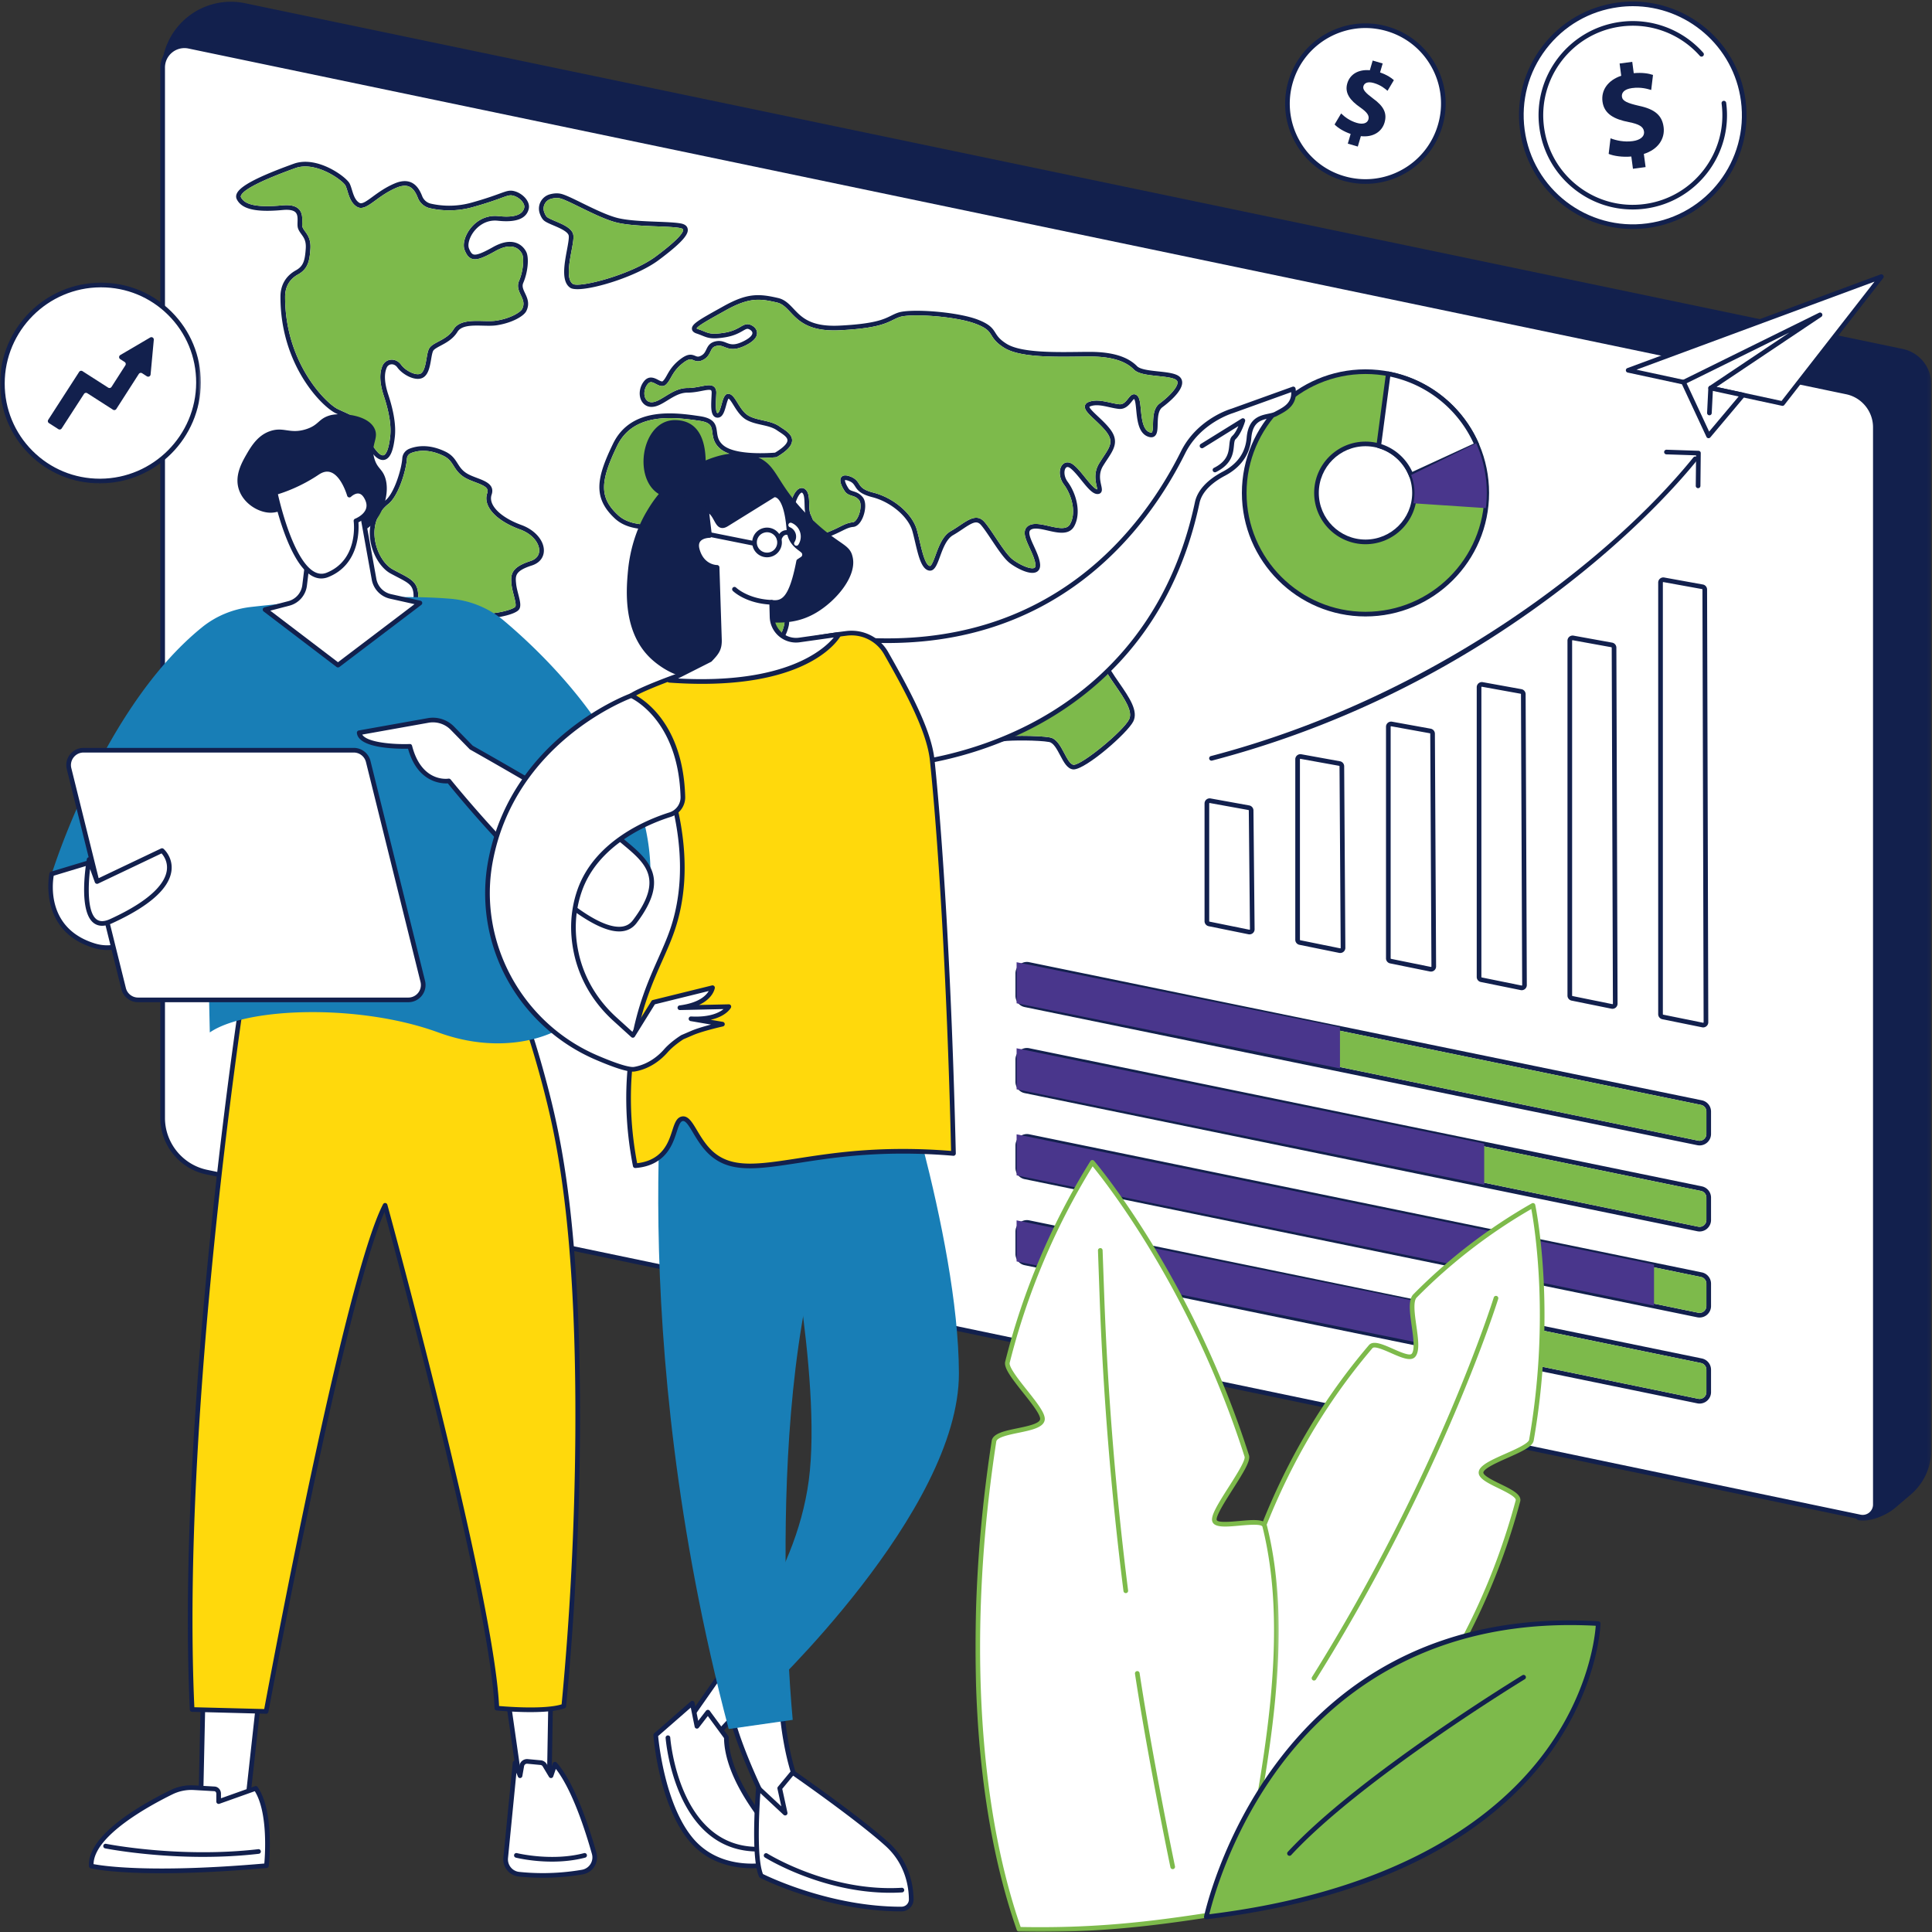 <svg width="551" height="551" fill="none" xmlns="http://www.w3.org/2000/svg"><rect width="100%" height="100%" fill="#333333" stroke="none"/><mask id="a" style="mask-type:luminance" maskUnits="userSpaceOnUse" x="45" y="0" width="506" height="434"><path d="M45.688 0h505.094v433.873H45.688V0Z" fill="#fff"/></mask><g mask="url(#a)"><path d="m544.926 426.259-4.455 3.796c-2.516 2.143-7.363 4.171-10.594 3.488L46.119 20.387A19.741 19.741 0 0 1 69.903.92L542.63 99.516a10.254 10.254 0 0 1 8.167 10.044v303.978c0 4.897-2.143 9.549-5.872 12.721Z" fill="#12204D"/></g><path d="M530.494 432.626 58.946 334.281a15.784 15.784 0 0 1-12.563-15.451V19.276c0-3.947 3.63-6.898 7.495-6.087l472.794 98.603a10.265 10.265 0 0 1 8.174 10.05v307.246a3.61 3.61 0 0 1-4.352 3.538Z" fill="#fff"/><path d="M52.599 13.72a5.54 5.54 0 0 0-3.499 1.246 5.53 5.53 0 0 0-2.05 4.313v299.553c0 7.123 5.058 13.348 12.031 14.799l471.545 98.348a2.94 2.94 0 0 0 2.466-.6 2.938 2.938 0 0 0 1.088-2.288v-307.25c0-4.52-3.211-8.47-7.643-9.397L53.743 13.838a5.62 5.62 0 0 0-1.144-.118Zm478.637 419.648a4.41 4.41 0 0 1-.881-.089L58.811 334.93c-7.584-1.58-13.09-8.352-13.09-16.098V19.279c0-2.084.926-4.03 2.542-5.345a6.875 6.875 0 0 1 5.75-1.398l472.794 98.609c5.042 1.052 8.699 5.553 8.699 10.696v307.25a4.257 4.257 0 0 1-1.58 3.317c-.771.63-1.721.96-2.69.96Z" fill="#12204D"/><path d="M120.727 128.569a9.47 9.47 0 0 0-3.442.626c-.712.277-1.184.887-1.227 1.593-.201 3.244-2.367 10.627-5.302 12.952-2.852 2.255-4.243 5.575-3.92 9.354.336 3.93 2.512 7.838 5.177 9.289.695.379 1.332.712 1.912 1.015 3.614 1.883 5.431 2.833 5.355 6.967-.02 1.042-.099 2.747-.201 4.897-.304 6.39-.811 17.087-.013 20.387 1.144 4.728 3.637 11.722 5.018 13.311.772.891 2.051 1.478 2.582 1.187.438-.237.653-1.361-.056-3.788l-.402-1.378c-1.642-5.563-2.546-8.626.761-11.762 3.423-3.241 8.824-10.449 9.457-13.11.801-3.357 2.981-5.081 4.791-5.302 1.784-.214 4.837-.95 5.691-1.711.388-.352-.047-2.026-.367-3.255l-.002-.01a2.109 2.109 0 0 1-.022-.085c-.26-1.005-.529-2.04-.634-3.054-.304-2.892-.093-4.919 5.394-6.683 1.593-.515 2.483-1.567 2.509-2.965.037-1.939-1.675-4.665-5.516-6.06-6.842-2.486-10.588-6.631-9.325-10.311.511-1.487-.636-2.097-3.376-3.132-1.171-.442-2.381-.9-3.38-1.566-1.451-.969-2.167-2.095-2.798-3.088l-.008-.012c-.722-1.141-1.349-2.127-2.958-2.892-2.199-1.052-4.108-1.414-5.698-1.414Zm5.599 82.976c-1.2 0-2.522-.883-3.241-1.714-1.678-1.929-4.224-9.381-5.309-13.869-.84-3.488-.349-13.885-.023-20.766.099-2.054.182-3.828.201-4.854.06-3.317-1.124-3.937-4.642-5.77-.587-.307-1.23-.64-1.932-1.022-3.027-1.652-5.494-6.001-5.866-10.344-.363-4.237 1.207-7.969 4.418-10.508 2.506-1.985 4.613-8.966 4.801-11.993.079-1.229.87-2.278 2.074-2.746 2.127-.825 5.622-1.352 10.189.824 1.955.937 2.743 2.18 3.508 3.38.617.973 1.197 1.892 2.424 2.71.87.584 2.008 1.012 3.109 1.428 2.41.91 5.147 1.945 4.164 4.804-.995 2.898 2.51 6.45 8.524 8.632 3.815 1.385 6.443 4.402 6.39 7.334-.039 1.978-1.286 3.508-3.429 4.2-4.874 1.567-4.725 2.965-4.481 5.279.099.943.363 1.962.62 2.945.514 1.985.959 3.696-.03 4.586-1.335 1.197-5.177 1.896-6.42 2.045-1.309.158-3.01 1.569-3.657 4.286-.758 3.179-6.492 10.604-9.835 13.77-2.721 2.575-1.992 5.035-.403 10.423l.406 1.381c.834 2.869.64 4.659-.587 5.325a2.006 2.006 0 0 1-.973.234Z" fill="#12204D"/><path d="M120.727 128.569a9.47 9.47 0 0 0-3.442.626c-.712.277-1.184.887-1.227 1.593-.201 3.244-2.367 10.627-5.302 12.952-2.852 2.255-4.243 5.575-3.92 9.354.336 3.93 2.512 7.838 5.177 9.289.695.379 1.332.712 1.912 1.015 3.614 1.883 5.431 2.833 5.355 6.967-.02 1.042-.099 2.747-.201 4.897-.304 6.39-.811 17.087-.013 20.387 1.144 4.728 3.637 11.722 5.018 13.311.772.891 2.051 1.478 2.582 1.187.438-.237.653-1.361-.056-3.788l-.402-1.378c-1.642-5.563-2.546-8.626.761-11.762 3.423-3.241 8.824-10.449 9.457-13.11.801-3.357 2.981-5.081 4.791-5.302 1.784-.214 4.837-.95 5.691-1.711.388-.352-.047-2.026-.367-3.255l-.002-.01-.022-.085c-.26-1.005-.529-2.04-.634-3.054-.304-2.892-.093-4.919 5.394-6.683 1.593-.515 2.483-1.567 2.509-2.965.037-1.939-1.675-4.665-5.516-6.06-6.842-2.486-10.588-6.631-9.325-10.311.511-1.487-.636-2.097-3.376-3.132-1.171-.442-2.381-.9-3.38-1.566-1.451-.969-2.167-2.095-2.798-3.088l-.008-.012c-.722-1.141-1.349-2.127-2.958-2.892-2.199-1.052-4.108-1.414-5.698-1.414Z" fill="#7DBA4B"/><path d="M81.694 58.51c1.573 0 2.707.343 3.452 1.046 1.118 1.042 1.075 2.568 1.04 3.798l-.002.035c-.013.524-.026 1.066.08 1.35.168.455.449.844.775 1.293.745 1.028 1.668 2.311 1.487 4.956-.227 3.247-.61 5.67-3.528 7.287-2.44 1.355-3.68 3.495-3.686 6.357-.027 18.956 11.738 30.48 15.068 32.053.59.277 1.105.511 1.56.715 2.189.99 3.188 1.441 4.56 3.416a.598.598 0 0 1 .168.205c2.384 4.586 4.59 7.699 5.533 8.398.531.396.963.524 1.286.386.478-.211 1.349-1.191 1.804-5.408.323-2.971-.294-6.832-1.827-11.471-1.2-3.64-1.322-6.558-.353-8.672a2.853 2.853 0 0 1 2.348-1.668c1.134-.103 2.239.441 2.967 1.467 1.141 1.599 4.119 3.165 5.487 2.522 1.075-.504 1.444-2.641 1.741-4.359.201-1.18.376-2.196.755-2.852.462-.791 1.454-1.322 2.602-1.935a.058.058 0 0 1 .008-.005c1.524-.813 3.255-1.736 4.321-3.477 1.571-2.56 5.218-2.474 8.44-2.398h.011c1.375.033 2.671.063 3.713-.098 4.333-.673 6.997-2.516 7.399-3.308.781-1.536.251-2.657-.362-3.952l-.001-.001-.005-.01c-.556-1.179-1.183-2.507-.506-4.066 1.204-2.766 1.464-6.462.877-7.672-.214-.445-.863-1.524-2.235-1.952-1.448-.452-3.271-.073-5.414 1.13-3.707 2.084-5.398 2.635-6.704 2.177-1.078-.38-1.629-1.448-2.031-2.444-.636-1.579-.02-4.019 1.537-6.073 2.008-2.654 4.949-3.98 8.071-3.647 4.439.485 6.921-.326 7.383-2.407.264-1.184-1.283-2.902-3.063-3.403-.96-.264-1.438-.115-3.538.65-1.583.58-3.98 1.454-8.042 2.588a25.014 25.014 0 0 1-12.316.307 4.798 4.798 0 0 1-3.379-2.928c-.475-1.207-1.187-2.664-2.5-3.222-.93-.389-2.117-.293-3.531.297-2.5 1.039-4.475 2.48-6.061 3.64-2.08 1.517-3.722 2.71-5.226 1.853-1.678-.962-2.278-2.911-2.756-4.477-.185-.604-.363-1.178-.57-1.593-.71-1.438-8.422-7.119-14.305-4.992-9.582 3.462-14.795 6.1-15.497 7.84-.092.228-.056.357-.01.45 1.098 2.242 4.83 2.983 11.745 2.334.439-.04.848-.06 1.23-.06Zm27.516 72.68c-.567 0-1.17-.234-1.8-.706-1.273-.946-3.624-4.455-5.866-8.748a1.461 1.461 0 0 1-.135-.165c-1.161-1.675-1.88-1.998-4.013-2.964a69.747 69.747 0 0 1-1.583-.722c-4.065-1.919-15.857-13.829-15.827-33.253.003-3.33 1.514-5.932 4.366-7.515 2.133-1.187 2.601-2.66 2.849-6.219.151-2.17-.525-3.099-1.24-4.088-.346-.485-.71-.983-.943-1.61-.198-.534-.178-1.19-.159-1.885.03-1.062.063-2.157-.62-2.796-.626-.584-1.856-.795-3.65-.624-7.64.713-11.669-.237-13.063-3.076-.231-.475-.241-1.002-.027-1.53.884-2.193 5.906-4.844 16.276-8.59 6.703-2.426 15.019 3.776 15.945 5.649.258.514.446 1.137.65 1.797.432 1.411.923 3.014 2.147 3.71.758.438 2.027-.492 3.785-1.775 1.642-1.2 3.686-2.69 6.331-3.791 1.754-.733 3.287-.828 4.56-.294 1.764.748 2.644 2.51 3.218 3.957a3.48 3.48 0 0 0 2.443 2.123 23.687 23.687 0 0 0 11.656-.29c4.013-1.121 6.381-1.988 7.95-2.559 2.143-.778 2.945-1.071 4.349-.676 2.266.634 4.458 2.892 4 4.963-.633 2.849-3.601 4.006-8.824 3.439-3.759-.406-6.057 2.054-6.871 3.13-1.243 1.638-1.814 3.65-1.359 4.78.409 1.016.778 1.523 1.237 1.685.841.29 2.466-.31 5.615-2.08 2.473-1.395 4.649-1.81 6.463-1.244 1.863.584 2.74 2.041 3.03 2.642.834 1.718.435 5.82-.854 8.78-.419.957-.086 1.755.495 2.978.633 1.335 1.424 3.007.346 5.124-.735 1.444-4.072 3.347-8.379 4.013-1.157.184-2.512.148-3.946.115-3.008-.07-6.117-.145-7.291 1.764-1.256 2.054-3.241 3.113-4.834 3.96-.93.498-1.807.966-2.08 1.431-.257.449-.432 1.444-.597 2.407-.366 2.13-.782 4.541-2.483 5.342-2.186 1.025-5.774-1.055-7.129-2.955-.461-.646-1.108-.985-1.764-.916a1.535 1.535 0 0 0-1.269.897c-.821 1.8-.683 4.388.409 7.705 1.592 4.821 2.229 8.867 1.886 12.029-.413 3.831-1.237 5.892-2.592 6.479a1.97 1.97 0 0 1-.808.172Z" fill="#12204D"/><path d="M81.694 58.51c1.573 0 2.707.343 3.452 1.046 1.118 1.042 1.075 2.568 1.04 3.798l-.002.035c-.013.524-.026 1.066.08 1.35.168.455.449.844.775 1.293.745 1.028 1.668 2.311 1.487 4.956-.227 3.247-.61 5.67-3.528 7.287-2.44 1.355-3.68 3.495-3.686 6.357-.027 18.956 11.738 30.48 15.068 32.053.59.277 1.105.511 1.56.715 2.189.99 3.188 1.441 4.56 3.416a.598.598 0 0 1 .168.205c2.384 4.586 4.59 7.699 5.533 8.398.531.396.963.524 1.286.386.478-.211 1.349-1.191 1.804-5.408.323-2.971-.294-6.832-1.827-11.471-1.2-3.64-1.322-6.558-.353-8.672a2.853 2.853 0 0 1 2.348-1.668c1.134-.103 2.239.441 2.967 1.467 1.141 1.599 4.119 3.165 5.487 2.522 1.075-.504 1.444-2.641 1.741-4.359.201-1.18.376-2.196.755-2.852.462-.791 1.454-1.322 2.602-1.935l.008-.005c1.524-.813 3.255-1.736 4.321-3.477 1.571-2.56 5.218-2.474 8.44-2.398h.011c1.375.033 2.671.063 3.713-.098 4.333-.673 6.997-2.516 7.399-3.308.781-1.536.251-2.657-.362-3.952l-.001-.001-.005-.01c-.556-1.179-1.183-2.507-.506-4.066 1.204-2.766 1.464-6.462.877-7.672-.214-.445-.863-1.524-2.235-1.952-1.448-.452-3.271-.073-5.414 1.13-3.707 2.084-5.398 2.635-6.704 2.177-1.078-.38-1.629-1.448-2.031-2.444-.636-1.579-.02-4.019 1.537-6.073 2.008-2.654 4.949-3.98 8.071-3.647 4.439.485 6.921-.326 7.383-2.407.264-1.184-1.283-2.902-3.063-3.403-.96-.264-1.438-.115-3.538.65-1.583.58-3.98 1.454-8.042 2.588a25.014 25.014 0 0 1-12.316.307 4.798 4.798 0 0 1-3.379-2.928c-.475-1.207-1.187-2.664-2.5-3.222-.93-.389-2.117-.293-3.531.297-2.5 1.039-4.475 2.48-6.061 3.64-2.08 1.517-3.722 2.71-5.226 1.853-1.678-.962-2.278-2.911-2.756-4.477-.185-.604-.363-1.178-.57-1.593-.71-1.438-8.422-7.119-14.305-4.992-9.582 3.462-14.795 6.1-15.497 7.84-.092.228-.056.357-.01.45 1.098 2.242 4.83 2.983 11.745 2.334.439-.04.848-.06 1.23-.06Z" fill="#7DBA4B"/><path d="M158.773 56.467c-.495 0-1.032.079-1.606.237a2.867 2.867 0 0 0-1.814 1.46 2.853 2.853 0 0 0-.151 2.312c.296.828.58 1.207.761 1.382.355.332 1.341.753 2.31 1.166l.064.027c2.121.9 4.528 1.923 5.085 3.598.313.933-.013 2.684-.429 4.893l-.003.014c-.642 3.451-1.521 8.168.389 9.42 1.82 1.19 16.605-2.599 23.632-7.825 7.386-5.497 7.92-7.195 7.808-7.67-.046-.19-.403-.366-.95-.461-1.467-.26-3.89-.355-6.458-.457l-.038-.002c-3.735-.145-7.972-.31-11.125-1.002-3.119-.688-7.157-2.664-10.743-4.42l-.125-.06a32.637 32.637 0 0 0-.084-.042c-2.369-1.162-4.594-2.253-5.669-2.481a3.975 3.975 0 0 0-.854-.09Zm5.908 26.005c-.923 0-1.625-.125-2.027-.385-2.655-1.741-1.715-6.753-.963-10.786.333-1.784.676-3.624.471-4.23-.369-1.111-2.667-2.087-4.346-2.8-1.193-.508-2.225-.946-2.759-1.447-.426-.4-.789-1.022-1.105-1.9a4.22 4.22 0 0 1 2.865-5.503c1.125-.303 2.163-.362 3.09-.164 1.246.267 3.475 1.361 6.057 2.63 3.373 1.656 7.571 3.713 10.571 4.376 3.034.666 7.208.831 10.891.973 2.744.109 5.111.204 6.677.478 1.151.205 1.827.696 2.005 1.464.3 1.263-.498 3.231-8.306 9.038-5.935 4.415-17.97 8.257-23.121 8.257Z" fill="#12204D"/><path d="M158.773 56.467c-.495 0-1.032.079-1.606.237a2.867 2.867 0 0 0-1.814 1.46 2.853 2.853 0 0 0-.151 2.312c.296.828.58 1.207.761 1.382.355.332 1.341.753 2.31 1.166l.064.027c2.121.9 4.528 1.923 5.085 3.598.313.933-.013 2.684-.429 4.893l-.003.014c-.642 3.451-1.521 8.168.389 9.42 1.82 1.19 16.605-2.599 23.632-7.825 7.386-5.497 7.92-7.195 7.808-7.67-.046-.19-.403-.366-.95-.461-1.467-.26-3.89-.355-6.458-.457l-.038-.002c-3.735-.145-7.972-.31-11.125-1.002-3.119-.688-7.157-2.664-10.743-4.42l-.125-.06-.084-.042c-2.369-1.162-4.594-2.253-5.669-2.481a3.975 3.975 0 0 0-.854-.09Z" fill="#7DBA4B"/><path d="M191.063 119.237c-5.757 0-11.943 1.5-15.046 7.907-5.051 10.436-4.998 14.864.231 19.744 2.964 2.767 7.449 2.8 11.053 2.826 3.113.023 5.8.043 6.743 1.853 1.243 2.381 1.114 4.092.936 6.46l-.003.046c-.082 1.117-.175 2.383-.145 3.97.323 16.147 3.66 30.097 7.765 32.455 2.549 1.461 9.74-.053 13.13-4.537 1.032-1.362 2.028-2.529 2.994-3.66l.014-.017c2.374-2.791 4.25-4.998 4.922-8.15.236-1.104-.031-2.266-.313-3.494l-.004-.015-.001-.005c-.564-2.442-1.203-5.213 2.27-7.836 2.15-1.622 4.527-2.638 6.621-3.528 2.354-1.002 4.382-1.87 4.514-3.076.25-2.315-1.247-3.12-3.739-4.171-2.714-1.145-8.804-7.439-7.766-11.676.347-1.411 1.339-4.742 3.09-5.127.349-.08 1.032-.096 1.645.662.722.9.769 2.351.811 3.888a.049.049 0 0 1 .001.012c.033 1.114.067 2.265.398 2.945.132.277.277.63.439 1.029 1.075 2.638 2.229 4.93 4.53 4.016a41.935 41.935 0 0 0 3.327-1.511c1.377-.679 2.373-1.17 3.759-1.295.511-.046 1.138-.768 1.593-1.84.719-1.698.808-3.706.191-4.467-.638-.798-1.317-1.017-2.032-1.247a.332.332 0 0 0-.029-.01l-.01-.003c-.696-.223-1.483-.476-2.024-1.289-.712-1.069-1.781-3.011-.986-4.023.683-.864 2.071-.353 2.526-.185 1.536.564 2.051 1.369 2.502 2.081a.018.018 0 0 0 .004.005c.556.869 1.133 1.77 4.148 2.534 5.77 1.474 11.085 6.034 12.371 10.617.274.996.541 2.104.792 3.176.715 3.056 1.609 6.858 2.898 7.115.462.089 1.18-1.836 1.649-3.116l.011-.03c.898-2.451 2.01-5.485 4.328-6.805.936-.534 1.78-1.105 2.605-1.655a.014.014 0 0 1 .004-.003c2.53-1.7 4.916-3.303 6.97-.97.904 1.029 1.981 2.64 3.123 4.35l.032.049.026.038c1.622 2.43 3.453 5.174 4.847 6.25 2.022 1.569 5.26 2.993 6.252 2.413.261-.155.343-.547.251-1.174-.211-1.371-.91-2.908-1.596-4.398-.97-2.12-1.81-3.96-1.283-5.342.221-.577.653-1.009 1.286-1.286 1.436-.625 3.352-.192 5.391.269l.05.011c3.079.709 5.17 1.049 6.067-.573 1.826-3.294.458-8.244-1.758-11.231-1.622-2.189-1.444-4.705-.343-5.78.808-.788 1.942-.749 3.037.102 1.079.83 2.197 2.218 3.28 3.563l.027.034c1.141 1.412 2.694 3.327 3.486 3.436-.014-.227-.106-.62-.169-.926-.326-1.464-.863-3.914.716-6.476a59.954 59.954 0 0 1 1.154-1.797l.004-.007c1.966-2.976 2.952-4.47.956-7.122-.937-1.236-2.201-2.426-3.32-3.478l-.011-.011c-1.784-1.671-3.07-2.881-2.839-4.012.066-.343.314-.818 1.098-1.112 1.945-.722 4.02-.267 6.027.173a.205.205 0 0 0 .024.005c.87.195 1.771.396 2.631.485 1.075.119 1.731-.593 2.536-1.602.494-.63.969-1.22 1.648-1.25.37-.013.729.152 1.042.485.63.666.766 2.045.938 3.797a.985.985 0 0 1 .005.054c.248 2.555.558 5.734 2.43 6.482.38.152.601.152.67.103.31-.201.349-1.514.372-2.467l.001-.028c.059-2.003.133-4.489 1.889-5.798 3.027-2.259 5.078-4.646 5.101-5.942.006-.31-.106-.541-.356-.745-.829-.657-3.059-.895-5.216-1.125l-.02-.003h-.002c-2.891-.31-5.631-.603-6.88-1.876-2.453-2.489-6.568-3.699-12.583-3.699h-.135a307.6 307.6 0 0 0-2.884.027l-.202.002h-.01c-7.47.089-16.765.2-21.129-2.502-2.292-1.422-3.01-2.562-3.644-3.568-.722-1.144-1.295-2.048-4.375-3.235-5.968-2.301-18.811-3.01-21.808-1.985-.658.225-1.213.495-1.795.778l-.075.037c-2.212 1.091-4.959 2.446-15.22 2.96-8.807.436-11.762-2.693-14.133-5.216a.284.284 0 0 0-.017-.018c-1.173-1.242-2.186-2.315-3.742-2.675-4.81-1.112-7.864-1.554-14.626 2.222l-1.445.804c-3.198 1.778-6.502 3.617-6.851 4.363.062.046.194.122.458.21.63.209 1.141.413 1.589.598 1.547.623 2.397.962 5.823.418 2.321-.371 3.646-1.126 4.611-1.676l.009-.005c.93-.538 1.734-1.003 2.773-.617.913.336 1.912 1.115 1.965 2.295.063 1.329-1.101 2.579-3.459 3.706-3.049 1.459-4.572.862-5.801.382l-.005-.003c-.732-.286-1.313-.514-2.187-.346-1.147.221-1.417.775-1.823 1.619l-.005.01c-.381.783-.854 1.754-2.161 2.4-1.289.64-2.08.314-2.713.054l-.001-.001-.004-.001c-.677-.28-1.213-.501-2.835.717-2.024 1.517-2.875 3.02-3.558 4.23l-.006.011c-.436.767-.814 1.433-1.388 1.974-.939.883-2.052.302-2.866-.124l-.003-.001c-1.134-.597-1.711-.838-2.427.089-1.045 1.345-1.081 3.047-.577 4.029.261.511.791 1.098 1.837 1.072 1.121-.036 2.403-.824 3.765-1.662l.015-.009c1.823-1.119 3.886-2.385 6.323-2.385h.141c1.302 0 2.556-.244 3.663-.46l.044-.008c1.655-.326 2.961-.58 3.785.122.458.396.663.996.626 1.85-.013.336-.033.682-.049 1.022-.086 1.738-.201 4.115.303 4.577.02.019.05.046.165.029.419-.056.884-1.731 1.105-2.535a.25.25 0 0 1 .007-.026c.439-1.578.893-3.207 2.205-2.866.89.227 1.527 1.246 2.325 2.539l.008.013c.845 1.358 1.803 2.897 3.147 3.653 1.197.674 2.561.981 4.007 1.306l.013.003v.001c1.649.369 3.357.751 4.781 1.727.188.134.384.261.583.391l.053.035.007.004c1.407.926 2.994 1.97 2.957 3.596-.029 1.461-1.401 2.951-4.309 4.679a.717.717 0 0 1-.274.092l-.017.002c-.677.062-11.612 1.065-15.787-2.32-1.935-1.572-2.169-3.316-2.357-4.714v-.001c-.241-1.787-.386-2.865-3.693-3.353l-.04-.006c-2.299-.335-5.27-.769-8.365-.769Zm14.188 77.117c-1.339 0-2.496-.237-3.314-.705-5.157-2.961-8.144-19.131-8.431-33.577-.033-1.678.066-2.987.152-4.144.171-2.312.277-3.707-.788-5.748-.577-1.101-2.895-1.121-5.579-1.14-3.835-.027-8.606-.063-11.95-3.182-6.34-5.919-5.219-11.58-.517-21.288 5.206-10.752 17.94-8.883 24.782-7.874 4.353.637 4.613 2.595 4.87 4.491.175 1.293.353 2.622 1.88 3.861 3.551 2.885 13.377 2.153 14.693 2.041 2.888-1.744 3.518-2.858 3.528-3.491.023-.894-1.191-1.692-2.365-2.46-.224-.149-.445-.294-.659-.442-1.213-.831-2.724-1.171-4.319-1.53-1.481-.33-3.011-.676-4.379-1.444-1.646-.93-2.747-2.704-3.634-4.128-.478-.772-1.065-1.715-1.444-1.92-.231.287-.515 1.306-.686 1.933-.452 1.632-.917 3.317-2.203 3.492-.478.065-.906-.057-1.243-.366-.966-.881-.857-3.077-.728-5.619.016-.336.033-.676.046-1.012.013-.399-.043-.68-.168-.785-.333-.287-1.517-.053-2.661.168-1.148.228-2.579.491-4.059.495-2.104-.017-3.917 1.111-5.688 2.196-1.514.933-2.945 1.81-4.415 1.863-1.332.072-2.457-.61-3.063-1.794-.825-1.612-.535-3.851.709-5.451 1.427-1.843 3.096-.969 4.091-.451.818.428 1.128.537 1.342.336.432-.406.765-.992 1.151-1.675.742-1.316 1.669-2.951 3.917-4.636 2.061-1.543 3.097-1.316 4.142-.88.541.221.867.359 1.619-.017.903-.445 1.203-1.068 1.553-1.794.455-.94.969-2.001 2.77-2.35 1.253-.245 2.143.108 2.924.418 1.141.449 2.219.874 4.752-.343 2.489-1.19 2.72-2.11 2.704-2.453-.024-.495-.571-.913-1.102-1.108-.415-.151-.748 0-1.652.525-1.058.603-2.499 1.427-5.068 1.84-3.788.606-4.88.168-6.532-.502-.428-.171-.916-.37-1.507-.567-.323-.102-1.302-.429-1.384-1.306-.129-1.342 1.839-2.509 7.547-5.684l1.444-.805c6.796-3.795 10.11-3.614 15.57-2.354 1.956.452 3.152 1.731 4.429 3.08 2.298 2.436 4.899 5.2 13.1 4.797 9.991-.498 12.595-1.784 14.696-2.822.649-.32 1.263-.627 2.028-.884 3.534-1.204 16.799-.28 22.718 2.001 3.489 1.346 4.231 2.526 5.019 3.77.586.926 1.187 1.885 3.221 3.145 4.039 2.506 13.512 2.39 20.424 2.301 1.091-.013 2.13-.023 3.099-.026h.135c6.39 0 10.819 1.339 13.529 4.095.92.933 3.66 1.227 6.077 1.484 2.463.264 4.788.514 5.922 1.415.577.458.87 1.081.857 1.803-.039 2.546-3.95 5.731-5.632 6.984-1.249.93-1.305 2.987-1.355 4.798-.046 1.586-.079 2.954-.969 3.538-.485.319-1.121.326-1.893.019-2.621-1.042-2.974-4.669-3.258-7.583-.118-1.217-.263-2.731-.59-3.07-.016-.017-.026-.033-.039-.043-.162.112-.452.475-.647.722-.732.917-1.833 2.298-3.716 2.1-.933-.102-1.869-.313-2.776-.511-1.909-.422-3.716-.817-5.302-.231-.218.083-.267.152-.27.152-.037.422 1.464 1.83 2.459 2.763 1.161 1.092 2.477 2.328 3.479 3.657 2.559 3.4 1.029 5.721-.91 8.659a60.536 60.536 0 0 0-1.131 1.76c-1.299 2.107-.867 4.066-.554 5.494.201.9.353 1.612-.056 2.12-.224.284-.557.422-.996.425h-.006c-1.405 0-2.879-1.823-4.584-3.937-1.045-1.295-2.126-2.634-3.089-3.379-.557-.432-.989-.498-1.293-.202-.606.594-.719 2.421.482 4.04 2.459 3.32 3.943 8.886 1.849 12.668-1.447 2.615-4.675 1.876-7.527 1.223-1.748-.402-3.561-.818-4.61-.359-.399.175-.521.392-.574.537-.336.871.472 2.628 1.253 4.323.716 1.57 1.461 3.195 1.692 4.748.231 1.517-.353 2.206-.887 2.516-1.939 1.138-6.051-1.197-7.739-2.503-1.569-1.22-3.396-3.953-5.164-6.604-1.131-1.688-2.192-3.288-3.043-4.257-1.18-1.339-2.371-.732-5.243 1.197-.798.537-1.708 1.151-2.687 1.708-1.903 1.081-2.925 3.884-3.749 6.14-.838 2.294-1.563 4.27-3.159 3.96-2.123-.426-2.997-4.165-3.93-8.118-.248-1.055-.505-2.15-.778-3.12-1.141-4.092-6.16-8.345-11.419-9.684-3.525-.9-4.277-2.08-4.939-3.119-.422-.656-.726-1.134-1.844-1.546-.646-.238-.933-.231-1.022-.212-.049.294.267 1.277 1.046 2.437.273.412.666.554 1.332.768.801.254 1.797.571 2.694 1.685 1.058 1.316.801 3.924-.007 5.82-.673 1.586-1.659 2.552-2.697 2.645-1.141.102-2.002.527-3.301 1.17-.87.429-1.945.96-3.409 1.543-3.72 1.481-5.365-2.568-6.252-4.748-.148-.366-.28-.696-.405-.946-.456-.94-.492-2.239-.528-3.502-.036-1.25-.076-2.539-.521-3.096-.185-.224-.284-.205-.32-.198-.458.102-1.391 1.289-2.09 4.151-.821 3.347 4.652 9.15 6.99 10.133 2.189.93 4.916 2.074 4.544 5.539-.215 1.982-2.463 2.942-5.312 4.152-2.025.867-4.32 1.843-6.341 3.366-2.79 2.111-2.318 4.138-1.777 6.489.306 1.323.62 2.684.323 4.082-.745 3.489-2.823 5.926-5.226 8.752-.95 1.117-1.936 2.271-2.942 3.6-2.865 3.785-7.867 5.592-11.537 5.592Z" fill="#12204D"/><path d="M191.063 119.237c-5.757 0-11.943 1.5-15.046 7.907-5.051 10.436-4.998 14.864.231 19.744 2.964 2.767 7.449 2.8 11.053 2.826 3.113.023 5.8.043 6.743 1.853 1.243 2.381 1.114 4.092.936 6.46l-.003.046c-.082 1.117-.175 2.383-.145 3.97.323 16.147 3.66 30.097 7.765 32.455 2.549 1.461 9.74-.053 13.13-4.537 1.032-1.362 2.028-2.529 2.994-3.66l.014-.017c2.374-2.791 4.25-4.998 4.922-8.15.236-1.104-.031-2.266-.313-3.494l-.004-.015-.001-.005c-.564-2.442-1.203-5.213 2.27-7.836 2.15-1.622 4.527-2.638 6.621-3.528 2.354-1.002 4.382-1.87 4.514-3.076.25-2.315-1.247-3.12-3.739-4.171-2.714-1.145-8.804-7.439-7.766-11.676.347-1.411 1.339-4.742 3.09-5.127.349-.08 1.032-.096 1.645.662.722.9.769 2.351.811 3.888l.001.012c.033 1.114.067 2.265.398 2.945.132.277.277.63.439 1.029 1.075 2.638 2.229 4.93 4.53 4.016a41.935 41.935 0 0 0 3.311-1.503l.016-.008c1.377-.679 2.373-1.17 3.759-1.295.511-.046 1.138-.768 1.593-1.84.719-1.698.808-3.706.191-4.467-.638-.798-1.317-1.017-2.032-1.247l-.029-.01-.01-.003c-.696-.223-1.483-.476-2.024-1.289-.712-1.069-1.781-3.011-.986-4.023.683-.864 2.071-.353 2.526-.185 1.536.564 2.051 1.369 2.502 2.081l.004.005c.556.869 1.133 1.77 4.148 2.534 5.77 1.474 11.085 6.034 12.371 10.617.274.996.541 2.104.792 3.176.715 3.056 1.609 6.858 2.898 7.115.462.089 1.18-1.836 1.649-3.116l.011-.03c.898-2.451 2.01-5.485 4.328-6.805.936-.534 1.78-1.105 2.605-1.655l.004-.003c2.53-1.7 4.916-3.303 6.97-.97.904 1.029 1.981 2.64 3.123 4.35l.032.049.026.038c1.622 2.43 3.453 5.174 4.847 6.25 2.022 1.569 5.26 2.993 6.252 2.413.261-.155.343-.547.251-1.174-.211-1.371-.91-2.908-1.596-4.398-.97-2.12-1.81-3.96-1.283-5.342.221-.577.653-1.009 1.286-1.286 1.436-.625 3.352-.192 5.391.269l.05.011c3.079.709 5.17 1.049 6.067-.573 1.826-3.294.458-8.244-1.758-11.231-1.622-2.189-1.444-4.705-.343-5.78.808-.788 1.942-.749 3.037.102 1.079.83 2.197 2.218 3.28 3.563l.027.034c1.141 1.412 2.694 3.327 3.486 3.436-.014-.227-.106-.62-.169-.926-.326-1.464-.863-3.914.716-6.476.366-.598.729-1.151 1.071-1.671l.083-.126.004-.007c1.966-2.976 2.952-4.47.956-7.122-.937-1.236-2.201-2.426-3.32-3.478l-.011-.011c-1.784-1.671-3.07-2.881-2.839-4.012.066-.343.314-.818 1.098-1.112 1.945-.722 4.02-.267 6.027.173l.024.005c.87.195 1.771.396 2.631.485 1.075.119 1.731-.593 2.536-1.602.494-.63.969-1.22 1.648-1.25.37-.013.729.152 1.042.485.63.666.766 2.045.938 3.797l.005.054c.248 2.555.558 5.734 2.43 6.482.38.152.601.152.67.103.31-.201.349-1.514.372-2.467l.001-.028c.059-2.003.133-4.489 1.889-5.798 3.027-2.259 5.078-4.646 5.101-5.942.006-.31-.106-.541-.356-.745-.829-.657-3.059-.895-5.216-1.125l-.02-.003h-.002c-2.891-.31-5.631-.603-6.88-1.876-2.453-2.489-6.568-3.699-12.583-3.699h-.135a307.6 307.6 0 0 0-2.884.027l-.202.002h-.01c-7.47.089-16.765.2-21.129-2.502-2.292-1.422-3.01-2.562-3.644-3.568-.722-1.144-1.295-2.048-4.375-3.235-5.968-2.301-18.811-3.01-21.808-1.985-.658.225-1.213.495-1.795.778l-.075.037c-2.212 1.091-4.959 2.446-15.22 2.96-8.807.436-11.762-2.693-14.133-5.216l-.017-.018c-1.173-1.242-2.186-2.315-3.742-2.675-4.81-1.112-7.864-1.554-14.626 2.222l-1.445.804c-3.198 1.778-6.502 3.617-6.851 4.363.062.046.194.122.458.21.63.209 1.141.413 1.589.598 1.547.623 2.397.962 5.823.418 2.321-.371 3.646-1.126 4.611-1.676l.009-.005c.93-.538 1.734-1.003 2.773-.617.913.336 1.912 1.115 1.965 2.295.063 1.329-1.101 2.579-3.459 3.706-3.049 1.459-4.572.862-5.801.382l-.005-.003c-.732-.286-1.313-.514-2.187-.346-1.147.221-1.417.775-1.823 1.619l-.005.01c-.381.783-.854 1.754-2.161 2.4-1.289.64-2.08.314-2.713.054l-.001-.001-.004-.001c-.677-.28-1.213-.501-2.835.717-2.024 1.517-2.875 3.02-3.558 4.23l-.006.011c-.436.767-.814 1.433-1.388 1.974-.939.883-2.052.302-2.866-.124l-.003-.001c-1.134-.597-1.711-.838-2.427.089-1.045 1.345-1.081 3.047-.577 4.029.261.511.791 1.098 1.837 1.072 1.121-.036 2.403-.824 3.765-1.662l.015-.009c1.823-1.119 3.886-2.385 6.323-2.385h.141c1.302 0 2.556-.244 3.663-.46l.044-.008c1.655-.326 2.961-.58 3.785.122.458.396.663.996.626 1.85-.013.336-.033.682-.049 1.022-.086 1.738-.201 4.115.303 4.577.02.019.05.046.165.029.419-.056.884-1.731 1.105-2.535l.007-.026c.439-1.578.893-3.207 2.205-2.866.89.227 1.527 1.246 2.325 2.539l.008.013c.845 1.358 1.803 2.897 3.147 3.653 1.197.674 2.561.981 4.007 1.306l.013.003v.001c1.649.369 3.357.751 4.781 1.727.188.134.384.261.583.391l.053.035.007.004c1.407.926 2.994 1.97 2.957 3.596-.029 1.461-1.401 2.951-4.309 4.679a.717.717 0 0 1-.274.092l-.017.002c-.677.062-11.612 1.065-15.787-2.32-1.935-1.572-2.169-3.316-2.357-4.714v-.001c-.241-1.787-.386-2.865-3.693-3.353l-.04-.006c-2.299-.335-5.27-.769-8.365-.769Z" fill="#7DBA4B"/><path d="M291.479 209.854c2.965 0 6.259.138 7.983.465 1.886.353 2.997 2.453 4.069 4.484.831 1.576 1.691 3.205 2.634 3.307h.083c2.381 0 14.126-9.615 15.777-12.958 1.138-2.308-1.433-6.033-3.922-9.639l-.001-.002c-.811-1.171-1.652-2.388-2.374-3.562-.924-1.51-2.173-2.393-3.726-2.627-2.684-.403-5.622 1.196-7.327 2.693-2.555 2.25-8.082 3.394-12.973 4.406l-.061.013c-1.557.323-3.03.623-4.343.949-4.022.99-3.604 8.801-3.099 11.755.056.225.372 1.197 1.761.966.972-.161 3.139-.25 5.519-.25Zm14.706 9.582c-.056 0-.109-.003-.165-.01-1.638-.178-2.624-2.038-3.663-4.003-.926-1.754-1.886-3.564-3.139-3.802-2.938-.55-10.993-.544-13.041-.211-2.196.36-3.103-1.157-3.277-2.011-.004-.003-.004-.013-.007-.02-.079-.481-1.955-11.801 4.089-13.285 1.335-.33 2.819-.633 4.388-.959 4.749-.98 10.126-2.091 12.431-4.115 2.005-1.768 5.269-3.479 8.402-3.011 1.952.297 3.518 1.388 4.656 3.245.705 1.151 1.533 2.347 2.334 3.505 2.832 4.098 5.51 7.976 4.023 10.98-1.649 3.333-13.562 13.697-17.031 13.697Z" fill="#12204D"/><path d="M291.479 209.854c2.965 0 6.259.138 7.983.465 1.886.353 2.997 2.453 4.069 4.484.831 1.576 1.691 3.205 2.634 3.307h.083c2.381 0 14.126-9.615 15.777-12.958 1.138-2.308-1.433-6.033-3.922-9.639l-.001-.002c-.811-1.171-1.652-2.388-2.374-3.562-.924-1.51-2.173-2.393-3.726-2.627-2.684-.403-5.622 1.196-7.327 2.693-2.555 2.25-8.082 3.394-12.973 4.406l-.061.013c-1.557.323-3.03.623-4.343.949-4.022.99-3.604 8.801-3.099 11.755.056.225.372 1.197 1.761.966.972-.161 3.139-.25 5.519-.25Z" fill="#7DBA4B"/><path d="M292.867 349.294a1.94 1.94 0 0 0-1.226.442 1.92 1.92 0 0 0-.713 1.503v6.387c0 .92.653 1.721 1.553 1.903l191.841 39.399a1.91 1.91 0 0 0 1.616-.399c.455-.369.718-.916.718-1.503v-6.394a1.95 1.95 0 0 0-1.553-1.902l-191.84-39.397a2.068 2.068 0 0 0-.396-.039Zm191.847 51.003c-.221 0-.442-.023-.662-.07l-191.838-39.399a3.278 3.278 0 0 1-2.611-3.202v-6.387c0-.986.435-1.912 1.203-2.532a3.263 3.263 0 0 1 2.727-.669l191.834 39.393a3.279 3.279 0 0 1 2.615 3.201v6.394c0 .986-.442 1.909-1.204 2.532a3.258 3.258 0 0 1-2.064.739Z" fill="#12204D"/><path d="M292.867 349.294a1.94 1.94 0 0 0-1.226.442 1.92 1.92 0 0 0-.713 1.503v6.387c0 .92.653 1.721 1.553 1.903l191.841 39.399a1.91 1.91 0 0 0 1.616-.399c.455-.369.718-.916.718-1.503v-6.394a1.95 1.95 0 0 0-1.553-1.902l-191.84-39.397a2.068 2.068 0 0 0-.396-.039Z" fill="#7DBA4B"/><path d="M289.926 348.046v11.709l114.782 23.223v-11.715l-114.782-23.217Z" fill="#49368C"/><path d="M292.867 324.756a1.942 1.942 0 0 0-1.939 1.942v6.387c0 .92.653 1.721 1.553 1.906l191.841 39.396a1.928 1.928 0 0 0 1.616-.396 1.94 1.94 0 0 0 .718-1.507v-6.393c0-.917-.653-1.718-1.553-1.903l-191.84-39.393a2.068 2.068 0 0 0-.396-.039Zm191.847 50.996c-.221 0-.442-.02-.662-.063l-191.838-39.402a3.276 3.276 0 0 1-2.611-3.202v-6.387c0-.986.435-1.909 1.203-2.532a3.267 3.267 0 0 1 2.727-.67l191.834 39.39a3.287 3.287 0 0 1 2.615 3.205v6.393c0 .986-.442 1.91-1.204 2.536a3.268 3.268 0 0 1-2.064.732Z" fill="#12204D"/><path d="M292.867 324.756a1.942 1.942 0 0 0-1.939 1.942v6.387c0 .92.653 1.721 1.553 1.906l191.841 39.396a1.928 1.928 0 0 0 1.616-.396 1.94 1.94 0 0 0 .718-1.507v-6.393c0-.917-.653-1.718-1.553-1.903l-191.84-39.393a2.068 2.068 0 0 0-.396-.039Z" fill="#7DBA4B"/><path d="M289.929 323.504v11.709l181.794 37.151v-11.715l-181.794-37.145Z" fill="#49368C"/><path d="M292.867 300.213c-.442 0-.874.152-1.226.439a1.926 1.926 0 0 0-.713 1.506v6.387c0 .917.653 1.718 1.553 1.906l191.841 39.396a1.93 1.93 0 0 0 1.616-.399c.455-.369.718-.92.718-1.507v-6.39c0-.92-.653-1.721-1.553-1.902l-191.84-39.393a1.798 1.798 0 0 0-.396-.043Zm191.847 50.999c-.221 0-.442-.023-.662-.069L292.214 311.75a3.287 3.287 0 0 1-2.611-3.205v-6.387c0-.989.435-1.912 1.203-2.535a3.267 3.267 0 0 1 2.727-.67l191.834 39.393a3.285 3.285 0 0 1 2.615 3.205v6.39c0 .986-.442 1.91-1.204 2.536a3.254 3.254 0 0 1-2.064.735Z" fill="#12204D"/><path d="M292.867 300.213c-.442 0-.874.152-1.226.439a1.926 1.926 0 0 0-.713 1.506v6.387c0 .917.653 1.718 1.553 1.906l191.841 39.396a1.93 1.93 0 0 0 1.616-.399c.455-.369.718-.92.718-1.507v-6.39c0-.92-.653-1.721-1.553-1.902l-191.84-39.393a1.798 1.798 0 0 0-.396-.043Z" fill="#7DBA4B"/><path d="M289.929 298.963v11.708l133.36 27.203v-11.715l-133.36-27.196Z" fill="#49368C"/><path d="M292.867 275.675a1.933 1.933 0 0 0-1.939 1.942v6.387a1.95 1.95 0 0 0 1.553 1.902l191.841 39.4a1.936 1.936 0 0 0 1.616-.399c.455-.37.718-.92.718-1.507v-6.39c0-.92-.653-1.721-1.553-1.903l-191.84-39.393a1.853 1.853 0 0 0-.396-.039Zm191.847 50.996c-.221 0-.442-.023-.662-.066l-191.838-39.4a3.28 3.28 0 0 1-2.611-3.201v-6.387c0-.986.435-1.909 1.203-2.536a3.251 3.251 0 0 1 2.727-.666l191.834 39.393a3.275 3.275 0 0 1 2.615 3.202v6.39c0 .986-.442 1.909-1.204 2.536a3.254 3.254 0 0 1-2.064.735Z" fill="#12204D"/><path d="M292.867 275.675a1.933 1.933 0 0 0-1.939 1.942v6.387a1.95 1.95 0 0 0 1.553 1.902l191.841 39.4a1.936 1.936 0 0 0 1.616-.399c.455-.37.718-.92.718-1.507v-6.39c0-.92-.653-1.721-1.553-1.903l-191.84-39.393a1.853 1.853 0 0 0-.396-.039Z" fill="#7DBA4B"/><path d="M289.929 274.421v11.712l92.226 18.577v-11.715l-92.226-18.574Z" fill="#49368C"/><path d="M473.575 166.144v123.102c0 .379.267.706.643.785l11.356 2.305a.797.797 0 0 0 .956-.785l-.336-123.415a.812.812 0 0 0-.659-.785l-11.017-1.995a.8.8 0 0 0-.943.788Z" fill="#fff"/><path d="M474.373 166.006a.142.142 0 0 0-.086.03.142.142 0 0 0-.046.112v123.098c0 .066.043.119.109.135l11.352 2.302a.117.117 0 0 0 .116-.027c.026-.016.049-.052.049-.108l-.339-123.409a.136.136 0 0 0-.113-.135l-11.013-1.995c-.009-.003-.019-.003-.029-.003Zm11.362 127.009a1.51 1.51 0 0 1-.296-.03l-11.356-2.305a1.474 1.474 0 0 1-1.171-1.434V166.148a1.46 1.46 0 0 1 1.725-1.444l11.013 1.994a1.46 1.46 0 0 1 1.203 1.435l.343 123.415c0 .441-.195.857-.537 1.134a1.456 1.456 0 0 1-.924.333Z" fill="#12204D"/><path d="M447.702 182.727v101.208c0 .385.27.715.643.784l11.352 2.308a.8.8 0 0 0 .96-.784l-.34-101.528a.798.798 0 0 0-.659-.784l-11.013-1.992a.8.8 0 0 0-.943.788Z" fill="#fff"/><path d="M448.5 182.585a.115.115 0 0 0-.086.036.13.13 0 0 0-.05.102v101.214c0 .063.047.122.116.132l11.349 2.308a.127.127 0 0 0 .116-.03.128.128 0 0 0 .052-.105l-.339-101.524a.145.145 0 0 0-.116-.135l-11.016-1.995c-.007-.003-.016-.003-.026-.003Zm11.362 105.121c-.099 0-.198-.01-.297-.03l-11.352-2.305a1.463 1.463 0 0 1-1.174-1.434V182.723a1.465 1.465 0 0 1 1.721-1.441l11.02 1.995a1.465 1.465 0 0 1 1.203 1.434l.34 101.528c0 .441-.195.854-.534 1.137-.264.214-.594.33-.927.33Z" fill="#12204D"/><path d="M421.824 195.992v82.64c0 .383.27.709.64.785l11.356 2.305a.796.796 0 0 0 .959-.785l-.339-82.954a.805.805 0 0 0-.657-.784l-11.016-1.995a.803.803 0 0 0-.943.788Z" fill="#fff"/><path d="M422.623 195.853a.13.13 0 0 0-.086.033.136.136 0 0 0-.05.106v82.64c0 .066.05.122.112.135l11.353 2.305c.056.017.089-.01.116-.026a.134.134 0 0 0 .052-.109l-.343-82.954a.137.137 0 0 0-.115-.135l-11.013-1.991c-.007-.004-.017-.004-.026-.004Zm11.359 86.548c-.099 0-.195-.01-.294-.03l-11.356-2.305a1.464 1.464 0 0 1-1.173-1.434v-82.64c0-.435.194-.844.527-1.125a1.473 1.473 0 0 1 1.2-.316l11.017 1.995c.692.125 1.2.732 1.203 1.434l.336 82.954a1.458 1.458 0 0 1-1.46 1.467Z" fill="#12204D"/><path d="M395.95 207.265v66.062c0 .379.268.709.64.781l11.353 2.308a.805.805 0 0 0 .963-.791l-.34-66.368a.801.801 0 0 0-.66-.785l-11.016-1.995a.8.8 0 0 0-.94.788Z" fill="#fff"/><path d="M396.748 207.127a.128.128 0 0 0-.086.033.122.122 0 0 0-.053.102v66.065c0 .063.053.119.116.132l11.349 2.305a.133.133 0 0 0 .119-.027.153.153 0 0 0 .049-.109l-.339-66.368a.136.136 0 0 0-.112-.135l-11.017-1.995c-.01-.003-.019-.003-.026-.003Zm11.359 69.965c-.099 0-.198-.009-.293-.026l-11.356-2.308a1.468 1.468 0 0 1-1.174-1.431v-66.065a1.464 1.464 0 0 1 1.728-1.438l11.013 1.995c.695.129 1.2.732 1.203 1.435l.34 66.368c0 .445-.191.857-.534 1.141a1.46 1.46 0 0 1-.927.329Z" fill="#12204D"/><path d="M370.07 216.553v51.468c0 .379.27.706.643.782l11.352 2.308a.804.804 0 0 0 .96-.792l-.337-51.777a.796.796 0 0 0-.656-.782l-11.016-1.995a.799.799 0 0 0-.946.788Z" fill="#fff"/><path d="M370.871 216.416a.126.126 0 0 0-.086.033c-.023.016-.049.049-.049.105v51.468c0 .062.046.122.109.132l11.352 2.304a.133.133 0 0 0 .116-.026.147.147 0 0 0 .049-.105l-.336-51.778a.138.138 0 0 0-.112-.138l-11.017-1.992c-.01-.003-.019-.003-.026-.003Zm11.356 55.371c-.099 0-.198-.006-.294-.026l-11.352-2.305a1.471 1.471 0 0 1-1.171-1.434v-51.468c0-.438.188-.847.525-1.124a1.456 1.456 0 0 1 1.2-.317l11.016 1.995a1.465 1.465 0 0 1 1.204 1.431l.333 51.778c.003.442-.188.857-.531 1.137a1.45 1.45 0 0 1-.93.333Z" fill="#12204D"/><path d="M344.196 229.157v33.56c0 .379.267.705.64.784l11.353 2.305a.804.804 0 0 0 .959-.794l-.33-33.867a.803.803 0 0 0-.656-.781l-11.023-1.995a.798.798 0 0 0-.943.788Z" fill="#fff"/><path d="M344.997 229.014a.138.138 0 0 0-.089.037.13.13 0 0 0-.046.105v33.56c0 .063.043.119.106.132l11.352 2.305c.05.013.089-.01.116-.03a.12.12 0 0 0 .046-.105l-.33-33.867a.14.14 0 0 0-.112-.139l-11.016-1.991c-.01-.007-.02-.007-.027-.007Zm11.353 37.468c-.099 0-.198-.01-.294-.03l-11.349-2.302a1.473 1.473 0 0 1-1.174-1.434v-33.56a1.458 1.458 0 0 1 1.725-1.441l11.019 1.992a1.474 1.474 0 0 1 1.204 1.431l.326 33.866c.01.442-.184.861-.527 1.144a1.467 1.467 0 0 1-.93.334ZM345.508 216.937a.665.665 0 0 1-.64-.495.666.666 0 0 1 .475-.811c64.331-16.856 114.341-56.43 137.616-85.196a.669.669 0 0 1 .934-.096.665.665 0 0 1 .095.934c-5.463 6.756-21.06 24.499-47.758 43.329-27.809 19.623-58.276 33.857-90.554 42.315a.722.722 0 0 1-.168.02Z" fill="#12204D"/><path d="M484.289 139.229h-.007a.668.668 0 0 1-.656-.67l.092-8.695-8.471-.28a.667.667 0 0 1-.639-.686.67.67 0 0 1 .686-.64l9.117.304c.362.01.646.306.639.666l-.095 9.344a.663.663 0 0 1-.666.657Z" fill="#12204D"/><path d="M389.435 154.545c-7.715 0-13.977-6.255-13.977-13.974 0-7.716 6.262-13.974 13.977-13.974 7.719 0 13.981 6.258 13.981 13.974 0 7.719-6.262 13.974-13.981 13.974Zm0-48.55c-19.101 0-34.585 15.481-34.585 34.576 0 19.094 15.484 34.572 34.585 34.572 19.098 0 34.586-15.478 34.586-34.572 0-19.095-15.488-34.576-34.586-34.576Z" fill="#7DBA4B"/><path d="M389.435 127.26c-7.343 0-13.315 5.974-13.315 13.314s5.972 13.308 13.315 13.308c7.34 0 13.314-5.968 13.314-13.308s-5.974-13.314-13.314-13.314Zm0 27.951c-8.072 0-14.64-6.565-14.64-14.637s6.568-14.636 14.64-14.636c8.072 0 14.64 6.564 14.64 14.636s-6.568 14.637-14.64 14.637Zm0-48.55c-18.706 0-33.919 15.214-33.919 33.913 0 18.696 15.213 33.906 33.919 33.906 18.706 0 33.923-15.21 33.923-33.906 0-18.699-15.217-33.913-33.923-33.913Zm0 69.148c-19.438 0-35.252-15.807-35.252-35.235 0-19.431 15.814-35.238 35.252-35.238 19.434 0 35.245 15.807 35.245 35.238 0 19.428-15.811 35.235-35.245 35.235Z" fill="#12204D"/><path d="m395.927 106.615-2.717 20.513a13.992 13.992 0 0 1 9.23 8.345l18.735-8.635c-4.481-10.347-13.875-18.063-25.248-20.223Z" fill="#fff"/><path d="M393.938 126.66a14.73 14.73 0 0 1 8.844 7.923l17.518-8.075a33.867 33.867 0 0 0-23.806-19.105l-2.556 19.257Zm8.501 9.476a.571.571 0 0 1-.247-.049.659.659 0 0 1-.373-.37 13.36 13.36 0 0 0-8.791-7.949.671.671 0 0 1-.478-.723l2.724-20.519a.655.655 0 0 1 .778-.56 35.19 35.19 0 0 1 25.732 20.608c.145.33 0 .715-.33.864l-18.741 8.635a.66.66 0 0 1-.274.063Z" fill="#12204D"/><path d="M402.439 135.473a13.845 13.845 0 0 1 .653 8.066l20.648 1.368c.178-1.421.283-2.865.283-4.336 0-5.045-1.091-9.829-3.03-14.152l-18.554 9.054Z" fill="#49368C"/><path d="m464.359 105.602 44.009 9.484 28.189-36.198-72.198 26.714Z" fill="#fff"/><path d="m466.72 105.435 41.375 8.916 26.507-34.029-67.882 25.113Zm41.645 10.314a.711.711 0 0 1-.142-.014l-44.006-9.483a.665.665 0 0 1-.524-.603.66.66 0 0 1 .435-.669l72.195-26.712a.664.664 0 0 1 .758 1.029l-28.195 36.194a.654.654 0 0 1-.521.258Z" fill="#12204D"/><path d="m487.272 124.312-7.132-15.306 38.932-19.21-31.199 20.878 9.202 1.979-9.803 11.659Z" fill="#fff"/><path d="m481.018 109.309 6.419 13.78 8.422-10.018-8.121-1.75a.68.68 0 0 1-.515-.528.66.66 0 0 1 .287-.673l22.811-15.27-29.303 14.459Zm6.255 15.662c-.027 0-.056 0-.086-.003a.653.653 0 0 1-.511-.376l-7.136-15.309a.66.66 0 0 1 .304-.874l38.938-19.207a.66.66 0 0 1 .864.264c.174.3.082.69-.205.884l-29.893 20.004 7.666 1.652c.227.05.415.211.488.432a.658.658 0 0 1-.119.64l-9.803 11.659a.654.654 0 0 1-.507.234Z" fill="#12204D"/><path d="M487.52 118.439h-.033a.66.66 0 0 1-.63-.693l.353-7.105a.68.68 0 0 1 .699-.633.67.67 0 0 1 .63.699l-.359 7.105a.66.66 0 0 1-.66.627Z" fill="#12204D"/><path d="M347.704 541.527s-15.616-88.49 43.215-157.473c1.804-2.11 10.37 4.59 12.2 2.463 2.338-2.72-2.123-14.327.442-16.925 9.526-9.661 20.651-18.422 33.639-25.821 0 0 6.238 28.785-.452 66.952-.501 2.882-13.68 6.05-14.343 9.031-.62 2.809 11.287 5.424 10.508 8.309-10.04 37.326-33.444 80.201-85.209 113.464Z" fill="#fff"/><path d="M392.017 384.291c-.267 0-.475.06-.591.192-30.269 35.495-40.368 76.256-43.511 104.204-3 26.689-.405 47.089.284 51.728 43.247-28.04 71.532-65.893 84.074-112.52.248-.933-2.878-2.457-4.945-3.466-3.215-1.566-5.992-2.921-5.57-4.82.403-1.82 3.753-3.307 7.637-5.029 2.747-1.213 6.509-2.881 6.703-3.97 5.935-33.889 1.586-60.65.627-65.804a154.347 154.347 0 0 0-32.69 25.251c-1.081 1.091-.557 4.794-.095 8.058.527 3.743 1.025 7.274-.32 8.834-1.237 1.438-3.987.227-6.898-1.058-1.504-.663-3.624-1.6-4.705-1.6Zm-44.313 157.898a.673.673 0 0 1-.656-.547c-.04-.224-3.878-22.57-.462-53.057 3.163-28.146 13.331-69.2 43.828-104.963 1.22-1.428 3.954-.221 6.845 1.052 2.005.89 4.758 2.103 5.355 1.414.953-1.108.452-4.659.01-7.788-.551-3.914-1.075-7.617.465-9.173a155.912 155.912 0 0 1 33.778-25.933.68.68 0 0 1 .603-.027.66.66 0 0 1 .376.465c.063.287 6.192 29.346-.442 67.206-.293 1.665-3.014 2.984-7.472 4.956-2.792 1.24-6.621 2.938-6.878 4.098-.198.884 2.846 2.365 4.854 3.344 3.178 1.55 6.176 3.014 5.645 4.999-12.715 47.266-41.477 85.568-85.493 113.849a.67.67 0 0 1-.356.105Z" fill="#7DBA4B"/><path d="M374.751 479.286a.627.627 0 0 1-.349-.103.66.66 0 0 1-.211-.916c35.97-57.485 51.669-107.723 51.824-108.221a.661.661 0 0 1 .83-.439c.35.109.545.482.442.831-.161.501-15.899 50.894-51.972 108.534a.67.67 0 0 1-.564.314Z" fill="#7DBA4B"/><path d="M360.695 435.274c-.715-2.878-13.539 1.178-14.33-1.602-.778-2.74 10.06-15.791 9.213-18.432-16.533-51.794-44.042-83.742-44.042-83.742-11.594 18.607-19.379 37.787-24.209 56.988-.775 3.066 10.581 13.383 9.954 16.453-.682 3.363-13.281 2.73-13.799 6.084-7.636 49.581-6.07 101.537 7.136 139.202 24.848.508 42.218-2.117 62.312-5.365 8.332-40.557 15.527-78.403 7.765-109.586Z" fill="#fff"/><mask id="b" style="mask-type:luminance" maskUnits="userSpaceOnUse" x="277" y="330" width="88" height="221"><path d="M277.817 330.048h86.944V551h-86.944V330.048Z" fill="#fff"/></mask><g mask="url(#b)"><path d="M291.092 549.572c23.526.442 40.313-1.909 61.28-5.292 8.913-43.412 15.105-79.01 7.68-108.844-.224-.897-4.165-.541-6.516-.333-3.897.353-7.267.659-7.811-1.25-.448-1.576 1.5-4.748 4.709-9.793 2.044-3.201 4.84-7.593 4.514-8.619-14.977-46.914-39.275-77.846-43.334-82.808a199.115 199.115 0 0 0-23.648 56.014c-.31 1.233 2.701 5.012 4.893 7.772 3.387 4.25 5.418 6.954 5.072 8.649-.429 2.107-3.845 2.812-7.459 3.561-2.737.564-6.143 1.269-6.334 2.496-8.035 52.163-5.5 102.589 6.954 138.447Zm5.645 1.382c-1.995 0-4.036-.023-6.133-.063a.666.666 0 0 1-.613-.445c-12.652-36.086-15.267-86.937-7.165-139.522.329-2.137 3.752-2.846 7.379-3.594 2.75-.571 6.173-1.276 6.427-2.526.247-1.21-2.556-4.735-4.811-7.561-3.489-4.385-5.579-7.175-5.141-8.919a200.351 200.351 0 0 1 24.292-57.172.663.663 0 0 1 .514-.313.656.656 0 0 1 .551.231c.273.32 27.789 32.64 44.174 83.969.494 1.54-1.448 4.702-4.656 9.734-2.051 3.221-4.864 7.633-4.554 8.718.241.85 4.105.501 6.413.293 3.984-.363 7.423-.669 7.924 1.332 7.521 30.21 1.236 66.098-7.759 109.88a.655.655 0 0 1-.544.521c-19.52 3.152-35.386 5.437-56.298 5.437Z" fill="#7DBA4B"/></g><path d="M334.452 533.072a.66.66 0 0 1-.65-.53c-2.984-14.413-7.422-37.517-10.109-55.191a.667.667 0 0 1 .557-.755.667.667 0 0 1 .759.557c2.68 17.648 7.112 40.725 10.093 55.122a.664.664 0 0 1-.65.797ZM321.072 454.353a.664.664 0 0 1-.659-.577 946.772 946.772 0 0 1-6.822-84.296l-.455-12.836a.658.658 0 0 1 .636-.689c.376-.04.676.273.686.639l.461 12.833a943.771 943.771 0 0 0 6.813 84.177.67.67 0 0 1-.574.745c-.03.004-.059.004-.086.004ZM344.034 546.707S362.4 457.574 455.8 463.044c0 0-1.527 70.454-111.766 83.663Z" fill="#7DBA4B"/><path d="M447.791 463.467c-43.06 0-68.436 21.267-82.341 39.716-14.171 18.804-19.493 38.364-20.558 42.753 56.021-6.921 83.003-28.99 95.78-46.337 12.411-16.85 14.188-32.611 14.429-35.934a138.185 138.185 0 0 0-7.31-.198ZM344.038 547.37a.681.681 0 0 1-.492-.211.68.68 0 0 1-.161-.584c.046-.227 4.807-22.682 20.977-44.151 9.51-12.622 21.034-22.448 34.269-29.207 16.536-8.448 35.783-12.095 57.205-10.835.36.016.637.316.627.673-.004.181-.548 18.046-14.67 37.262-8.28 11.261-19.54 20.793-33.471 28.331-17.377 9.397-38.977 15.698-64.212 18.715a.473.473 0 0 1-.072.007Z" fill="#12204D"/><path d="M367.762 529.268a.675.675 0 0 1-.455-.178.668.668 0 0 1-.036-.937c20.351-21.996 66.46-50.112 66.925-50.392a.664.664 0 0 1 .689 1.134c-.458.28-46.416 28.301-66.638 50.158a.655.655 0 0 1-.485.215Z" fill="#12204D"/><path d="M.68 109.355c.02-15.441 12.556-28.01 28.004-28.08 15.444-.066 27.948 12.395 27.928 27.833-.02 15.441-12.56 28.007-28.004 28.08C13.163 137.254.66 124.793.68 109.355Z" fill="#fff"/><mask id="c" style="mask-type:luminance" maskUnits="userSpaceOnUse" x="0" y="80" width="58" height="59"><path d="M0 80.19h57.505v58.245H0V80.191Z" fill="#fff"/></mask><g mask="url(#c)"><path d="M28.808 81.945h-.125c-15.056.062-27.322 12.361-27.341 27.414-.01 7.287 2.819 14.125 7.966 19.259 5.12 5.101 11.926 7.907 19.17 7.907h.126c15.055-.066 27.321-12.365 27.341-27.417.01-7.287-2.82-14.126-7.966-19.256-5.121-5.105-11.927-7.907-19.17-7.907Zm-.33 55.906c-7.6 0-14.732-2.945-20.103-8.293-5.401-5.381-8.372-12.56-8.359-20.199.02-15.781 12.876-28.674 28.664-28.743h.128c7.6 0 14.736 2.945 20.107 8.293 5.398 5.384 8.369 12.559 8.359 20.202-.023 15.778-12.88 28.674-28.664 28.74h-.131Z" fill="#12204D"/></g><path d="m42.833 96.252-8.524 5.005a.69.69 0 0 0-.023 1.171l1.263.811c.317.204.41.63.205.946l-3.95 6.16a.687.687 0 0 1-.95.207l-7.33-4.698a.687.687 0 0 0-.95.207l-8.82 13.664a.684.684 0 0 0 .208.947l2.68 1.718a.69.69 0 0 0 .95-.205l6.36-9.829a.688.688 0 0 1 .95-.208l7.327 4.699c.32.204.745.112.95-.208l6.406-9.984a.688.688 0 0 1 .95-.208l1.358.877a.69.69 0 0 0 1.055-.514l.917-9.902a.688.688 0 0 0-1.032-.656Z" fill="#12204D"/><path d="M497.168 28.684c2.321 17.393-9.909 33.368-27.309 35.683-17.4 2.318-33.382-9.908-35.696-27.302-2.318-17.393 9.915-33.368 27.311-35.683 17.397-2.315 33.379 9.908 35.694 27.302Z" fill="#fff"/><path d="M465.688 1.764c-1.361 0-2.743.092-4.125.277-8.239 1.095-15.563 5.335-20.614 11.933-5.048 6.598-7.225 14.765-6.13 23.002 2.265 17.004 17.944 29.003 34.951 26.735 17.011-2.262 29.004-17.934 26.742-34.939-2.081-15.616-15.478-27.008-30.824-27.008Zm-.049 63.549c-16.002 0-29.966-11.877-32.136-28.159-1.144-8.59 1.128-17.106 6.397-23.988 5.263-6.881 12.893-11.296 21.482-12.44 17.74-2.361 34.084 10.145 36.445 27.872 2.358 17.73-10.149 34.07-27.885 36.425-1.444.194-2.879.29-4.303.29Z" fill="#12204D"/><path d="M465.609 59.74c-5.862 0-11.534-1.912-16.272-5.532-5.698-4.362-9.361-10.677-10.311-17.79-1.952-14.685 8.405-28.214 23.095-30.173a26.876 26.876 0 0 1 23.648 8.804.661.661 0 1 1-.989.88 25.532 25.532 0 0 0-22.485-8.365c-13.96 1.857-23.806 14.723-21.946 28.68.896 6.76 4.378 12.767 9.796 16.912 5.414 4.145 12.124 5.932 18.887 5.032 13.967-1.86 23.813-14.726 21.957-28.68a.662.662 0 0 1 .567-.749.672.672 0 0 1 .745.574c1.952 14.683-8.405 28.215-23.094 30.17a27.502 27.502 0 0 1-3.598.238Z" fill="#12204D"/><path d="m465.711 48.134-.462-3.495c-2.479.218-4.959-.122-6.463-.748l.531-4.448c1.659.643 3.931 1.124 6.321.804 2.097-.28 3.42-1.28 3.225-2.75-.181-1.395-1.477-2.12-4.323-2.674-4.115-.804-7.04-2.285-7.514-5.846-.432-3.238 1.513-6.077 5.341-7.373l-.461-3.495 3.604-.478.428 3.238c2.48-.218 4.201.072 5.494.501l-.515 4.293c-1.005-.277-2.812-.893-5.463-.544-2.388.32-3.024 1.45-2.886 2.483.162 1.21 1.553 1.813 4.838 2.572 4.58.963 6.611 2.75 7.049 6.057.435 3.27-1.507 6.377-5.638 7.67l.501 3.752-3.607.481Z" fill="#12204D"/><path d="M410.732 35.786c-3.449 11.771-15.787 18.521-27.569 15.079-11.774-3.45-18.527-15.791-15.081-27.563 3.449-11.771 15.79-18.524 27.568-15.078 11.782 3.449 18.531 15.784 15.082 27.562Z" fill="#fff"/><path d="M389.419 7.993c-9.328 0-17.951 6.106-20.701 15.497a21.405 21.405 0 0 0 1.778 16.4 21.413 21.413 0 0 0 12.852 10.338 21.446 21.446 0 0 0 16.405-1.774 21.433 21.433 0 0 0 10.343-12.856 21.406 21.406 0 0 0-1.777-16.395c-2.763-5.05-7.33-8.72-12.853-10.34a21.642 21.642 0 0 0-6.047-.87Zm.02 44.44c-2.157 0-4.333-.31-6.463-.932a22.752 22.752 0 0 1-13.648-10.977c-2.931-5.358-3.597-11.54-1.882-17.407 3.541-12.104 16.282-19.068 28.389-15.523 5.87 1.714 10.717 5.608 13.648 10.973 2.934 5.362 3.601 11.54 1.889 17.403a22.758 22.758 0 0 1-10.983 13.645 22.775 22.775 0 0 1-10.95 2.819Z" fill="#12204D"/><path d="m384.39 40.963.811-2.767c-1.925-.656-3.666-1.73-4.583-2.694l1.866-3.152c1.029 1.029 2.569 2.143 4.462 2.694 1.658.488 2.977.178 3.32-.982.323-1.108-.402-2.074-2.344-3.433-2.806-1.959-4.504-4.04-3.68-6.858.752-2.56 3.142-4.04 6.433-3.74l.808-2.763 2.855.834-.752 2.56c1.923.659 3.116 1.45 3.941 2.195l-1.807 3.04c-.66-.54-1.807-1.602-3.901-2.215-1.889-.551-2.74.082-2.977.896-.281.96.56 1.87 2.759 3.522 3.103 2.239 4.03 4.247 3.262 6.865-.759 2.585-3.235 4.26-6.75 3.864l-.874 2.968-2.849-.834Z" fill="#12204D"/><path d="m144.468 481.736 3.845 26.982h8.319l.465-26.537-12.629-.445Z" fill="#fff"/><path d="M148.887 508.055h7.096l.438-25.234-11.184-.393 3.65 25.627Zm7.745 1.326h-8.319a.66.66 0 0 1-.656-.568l-3.848-26.985a.664.664 0 0 1 .679-.755l12.632.445a.663.663 0 0 1 .64.673l-.461 26.54a.664.664 0 0 1-.667.65Z" fill="#12204D"/><path d="M147.98 534.516c3.98.425 10.495.699 18.089-.604 2.493-.432 4.069-2.911 3.383-5.341-1.903-6.773-6.011-19.596-11.175-25.432l-1.127 3.294-1.807-3.007a1.512 1.512 0 0 0-1.154-.726l-3.749-.349a1.504 1.504 0 0 0-1.626 1.239l-.501 2.843-1.425-3.664-2.667 27.108a4.245 4.245 0 0 0 3.759 4.639Z" fill="#fff"/><path d="m147.277 505.598-2.397 24.341c-.191 1.949 1.23 3.706 3.169 3.917 4.059.432 10.456.683 17.908-.6a3.61 3.61 0 0 0 2.44-1.626c.547-.87.695-1.892.418-2.878-1.863-6.614-5.598-18.251-10.294-24.278l-.745 2.176a.664.664 0 0 1-1.197.125l-1.804-3.007a.835.835 0 0 0-.649-.405l-3.746-.353a.85.85 0 0 0-.913.696l-.501 2.842a.669.669 0 0 1-.591.547.668.668 0 0 1-.682-.422l-.416-1.075Zm7.502 29.933c-2.691 0-5.019-.158-6.869-.356-2.664-.287-4.612-2.694-4.352-5.365l2.671-27.103a.663.663 0 0 1 1.279-.175l.561 1.447.089-.504c.198-1.108 1.226-1.88 2.344-1.787l3.749.349a2.193 2.193 0 0 1 1.662 1.049l1.072 1.784.662-1.946a.662.662 0 0 1 .498-.435.652.652 0 0 1 .627.211c5.216 5.892 9.331 18.626 11.319 25.693a4.914 4.914 0 0 1-.573 3.943 4.936 4.936 0 0 1-3.334 2.226 67.28 67.28 0 0 1-11.405.969Z" fill="#12204D"/><path d="M157.433 530.929c-5.684 0-10.053-1.068-10.324-1.138a.658.658 0 0 1-.481-.801.655.655 0 0 1 .801-.485c.099.023 9.922 2.421 19.134.004a.66.66 0 1 1 .337 1.279c-3.251.854-6.535 1.141-9.467 1.141Z" fill="#12204D"/><path d="m73.866 484.146-3.462 31.446-13.232 2.773.805-36.877 15.89 2.658Z" fill="#fff"/><path d="m58.623 482.266-.771 35.275 11.946-2.5 3.34-30.348-14.515-2.427Zm-1.45 36.759a.669.669 0 0 1-.426-.149.671.671 0 0 1-.237-.527l.804-36.877a.657.657 0 0 1 .24-.495.645.645 0 0 1 .532-.142l15.89 2.658a.663.663 0 0 1 .55.722l-3.462 31.45a.664.664 0 0 1-.524.577l-13.232 2.769a.622.622 0 0 1-.136.014Z" fill="#12204D"/><path d="M75.99 532.083s1.695-15.135-3.05-22.042l-10.584 3.765v-2.259c0-.728-.521-1.328-1.184-1.368l-5.902-.336a12.834 12.834 0 0 0-6.41 1.315c-7.073 3.479-23.348 12.434-22.834 21.024 0 0 12.813 3.179 49.964-.099Z" fill="#fff"/><path d="M26.679 531.641c2.668.511 16.437 2.638 48.704-.171.235-2.671 1.026-14.574-2.713-20.628l-10.09 3.591a.657.657 0 0 1-.607-.086.658.658 0 0 1-.28-.541v-2.259c0-.369-.25-.689-.557-.705l-5.906-.34a12.232 12.232 0 0 0-6.077 1.253c-6.779 3.33-22.306 11.837-22.474 19.886Zm19.263 2.598c-14.132 0-19.728-1.325-20.074-1.414a.66.66 0 0 1-.501-.604c-.521-8.665 14.31-17.287 23.2-21.656a13.54 13.54 0 0 1 6.74-1.385l5.905.336c1.012.063 1.807.953 1.807 2.031v1.319l9.7-3.452c.284-.102.6 0 .769.251 4.827 7.029 3.23 21.861 3.162 22.491a.662.662 0 0 1-.6.586c-12.751 1.125-22.627 1.497-30.108 1.497Z" fill="#12204D"/><path d="M57.953 529.577c-15.748 0-27.813-2.394-27.97-2.427a.668.668 0 0 1-.518-.785.663.663 0 0 1 .781-.518c.204.04 20.892 4.142 43.412 1.534a.66.66 0 0 1 .732.583.66.66 0 0 1-.58.732c-5.48.637-10.855.881-15.857.881Z" fill="#12204D"/><path d="M69.738 280.093S50.752 400.725 54.795 487.547l21.106.544s22.64-122.436 33.933-144.34c0 0 30.681 111.63 31.861 143.403 0 0 13.655 1.375 19.095-.584 2.925-30.668 3.805-56.753 3.95-76.675.419-57.03-5.031-82.934-8.019-95.226a293.15 293.15 0 0 0-7.841-26.656l-7.185-20.482-71.957 12.562Z" fill="#FFD90C"/><path d="m55.428 486.9 19.926.515c1.873-10.084 22.95-122.752 33.89-143.967a.67.67 0 0 1 .659-.356c.27.029.498.22.571.484.303 1.111 30.345 110.72 31.861 142.971 2.559.225 13.018 1.016 17.839-.471a878.83 878.83 0 0 0 3.904-76.188c.396-54.075-4.379-80.151-8.003-95.061a293.124 293.124 0 0 0-7.824-26.599l-6.994-19.946-70.938 12.385c-1.276 8.309-18.643 123.24-14.89 206.233Zm20.473 1.857h-.016l-21.106-.548a.665.665 0 0 1-.647-.633c-4-85.891 14.76-206.378 14.95-207.585a.666.666 0 0 1 .541-.551l71.961-12.559a.654.654 0 0 1 .738.432l7.182 20.479a293.405 293.405 0 0 1 7.861 26.722c3.643 14.976 8.437 41.16 8.038 95.384-.184 25.353-1.513 51.171-3.95 76.735a.67.67 0 0 1-.435.561c-5.52 1.985-18.824.679-19.388.623a.669.669 0 0 1-.597-.636c-1.085-29.188-27.503-127.306-31.371-141.534-11.352 25.336-32.887 141.369-33.108 142.566a.665.665 0 0 1-.653.544Z" fill="#12204D"/><path d="M71.595 173.102c12.348-1.392 38.483-3.868 56.862-2.341a27.248 27.248 0 0 1 15.346 6.334c13.054 11.016 41.341 38.641 41.711 71.324l-28.977-4.197s10.231 36.649 9.532 42.538c-.695 5.889-18.633 15.913-41.064 7.689-22.432-8.22-54.716-7.217-65.168 0l-1.01-45.216h-44.08s14.576-47.428 42.858-70.321c4.002-3.241 8.87-5.233 13.99-5.81Z" fill="#187EB6"/><path d="M14.746 249.233s-3.45 15.765 12.23 20.5c15.678 4.735 30.572-23.797 30.572-23.797l-10.917-6.328-31.885 9.625Z" fill="#fff"/><path d="M15.323 249.751c-.416 2.42-1.91 15.197 11.844 19.348 1.13.34 2.258.498 3.38.498 12.552.004 24.11-19.81 26.11-23.414l-10.109-5.856-31.225 9.424Zm15.273 21.182c-1.26 0-2.53-.178-3.812-.564-16.08-4.857-12.724-21.116-12.688-21.281a.666.666 0 0 1 .455-.491l31.889-9.625a.66.66 0 0 1 .524.063l10.917 6.324a.665.665 0 0 1 .254.883c-.567 1.089-13.067 24.691-27.539 24.691Z" fill="#12204D"/><path d="M116.448 285.167H39.38a4.256 4.256 0 0 1-4.125-3.228l-15.557-62.708c-.666-2.681 1.362-5.272 4.125-5.272h77.068a4.253 4.253 0 0 1 4.125 3.225l15.557 62.711c.666 2.677-1.362 5.272-4.125 5.272Z" fill="#fff"/><path d="M23.823 214.621c-1.111 0-2.14.501-2.826 1.378a3.564 3.564 0 0 0-.656 3.07l15.557 62.712a3.581 3.581 0 0 0 3.482 2.72h77.068a3.57 3.57 0 0 0 2.826-1.375 3.575 3.575 0 0 0 .656-3.073l-15.557-62.708a3.58 3.58 0 0 0-3.482-2.724H23.823Zm92.625 71.205H39.38a4.904 4.904 0 0 1-4.768-3.725l-15.56-62.712a4.881 4.881 0 0 1 .9-4.207 4.886 4.886 0 0 1 3.871-1.886h77.068a4.903 4.903 0 0 1 4.768 3.729l15.56 62.708a4.9 4.9 0 0 1-.9 4.211 4.884 4.884 0 0 1-3.871 1.882Z" fill="#12204D"/><path d="m25.416 245.132 2.265 6.275 18.531-8.821s10.192 8.821-14.511 20.124c-10.29 4.708-6.285-17.578-6.285-17.578Z" fill="#fff"/><path d="M25.69 247.845c-.568 4.748-.838 12.266 1.813 14.324.946.728 2.23.712 3.924-.063 12.5-5.721 15.675-10.67 16.137-13.809.37-2.506-.89-4.247-1.49-4.91l-18.11 8.619a.666.666 0 0 1-.907-.372l-1.367-3.789Zm3.429 16.183c-.92 0-1.731-.273-2.43-.814-4.511-3.498-2.032-17.601-1.926-18.198a.661.661 0 0 1 .597-.544c.3-.039.58.152.68.439l2.017 5.582 17.868-8.507a.667.667 0 0 1 .722.099c.112.099 2.793 2.47 2.236 6.377-.726 5.051-6.413 10.047-16.906 14.848-1.041.481-1.998.718-2.858.718Z" fill="#12204D"/><path d="M134.418 213.207s34.645 19.441 41.79 25.548c7.149 6.103 14.897 10.736 4.824 24.083-10.073 13.348-53.024-40.115-53.024-40.115s-8.25 1.365-11.128-9.868c0 0-13.931.501-14.436-3.871l19.645-3.512a7.798 7.798 0 0 1 6.945 2.222l5.384 5.513Z" fill="#fff"/><path d="M128.008 222.061c.198 0 .39.092.518.247.34.422 33.913 42.004 48.035 42.008h.109c1.645-.027 2.898-.64 3.832-1.877 8.915-11.811 3.63-16.212-3.057-21.778-.554-.465-1.111-.93-1.668-1.405-7.017-5.991-41.336-25.274-41.682-25.472a.688.688 0 0 1-.151-.112l-5.385-5.516a7.115 7.115 0 0 0-6.351-2.031l-18.896 3.376c1.358 2.256 8.787 2.856 13.545 2.694.313-.043.587.195.666.495 2.684 10.475 10.067 9.427 10.38 9.377.033-.003.069-.006.105-.006Zm48.563 43.58c-14.3 0-45.635-38.242-48.856-42.225-1.734.092-8.613-.139-11.343-9.882-2.868.053-14.073 0-14.587-4.475a.667.667 0 0 1 .541-.732l19.648-3.508a8.452 8.452 0 0 1 7.535 2.41l5.318 5.447c2.312 1.296 34.803 19.586 41.813 25.574.551.469 1.105.933 1.652 1.389 6.658 5.542 12.946 10.778 3.268 23.598-1.177 1.563-2.816 2.371-4.87 2.404h-.119ZM85.535 150.493c-.626 1.085.666 3.192.68 3.185.02-.007-.624-6.163-4.056-7.719-1.989-.903-3.02.6-5.985.195-3.149-.432-6.618-2.767-7.917-6.183-1.57-4.118.693-8.042 2.12-10.518 1.422-2.467 3.228-5.207 6.36-6.391 4.09-1.543 5.794.825 10.473-.629 3.805-1.181 3.528-3.014 6.915-3.977 2.822-.804 10.957-.346 12.777 3.977 1.154 2.743-1.336 4.415-.093 8.477.745 2.44 1.916 2.737 2.77 4.623 2.124 4.675-.537 12.886-5.599 15.636-6.868 3.736-16.958-3.245-18.445-.676Z" fill="#12204D"/><path d="m88.477 153.8-1.596 13.116a6.136 6.136 0 0 1-4.54 5.187l-6.747 1.757 20.797 15.834 23.367-17.723-8.378-1.873a6.13 6.13 0 0 1-4.699-4.893l-3.485-19.319-14.72 7.914Z" fill="#fff"/><path d="m77.081 174.157 19.31 14.703 21.827-16.556-6.983-1.56a6.779 6.779 0 0 1-5.207-5.42l-3.32-18.422-13.611 7.32-1.56 12.773a6.75 6.75 0 0 1-5.028 5.748l-5.428 1.414Zm19.31 16.196a.695.695 0 0 1-.403-.131l-20.796-15.834a.653.653 0 0 1-.247-.66.657.657 0 0 1 .481-.507l6.746-1.761a5.436 5.436 0 0 0 4.05-4.626l1.599-13.117a.659.659 0 0 1 .343-.501l14.722-7.914a.655.655 0 0 1 .6-.013.67.67 0 0 1 .366.478l3.482 19.319a5.455 5.455 0 0 0 4.188 4.363l8.381 1.876a.66.66 0 0 1 .258 1.174l-23.368 17.723a.667.667 0 0 1-.403.131Z" fill="#12204D"/><path d="M101.521 148.55s5.18-1.948 3.234-6.225c-1.945-4.28-5.11-1.121-5.11-1.121s-2.942-10.538-9.124-6.384c-6.183 4.158-12.039 5.668-12.039 5.668s2.18 10.605 6.09 17.664c2.355 4.254 5.346 7.218 8.867 5.79 9.641-3.917 8.082-15.392 8.082-15.392Z" fill="#fff"/><path d="M79.264 140.953c.525 2.332 2.602 10.941 5.89 16.876 2.627 4.745 5.334 6.595 8.035 5.497 9.041-3.67 7.735-14.238 7.676-14.687a.666.666 0 0 1 .422-.709c.023-.006 2.302-.896 3.024-2.651.339-.824.287-1.701-.159-2.68-.494-1.088-1.091-1.705-1.777-1.83-1.114-.205-2.249.893-2.262.903a.668.668 0 0 1-.636.172.657.657 0 0 1-.468-.462c-.017-.056-1.593-5.559-4.63-6.677-1.085-.399-2.226-.181-3.485.666-5.114 3.439-9.948 5.078-11.63 5.582Zm12.362 24.025c-2.677 0-5.236-2.177-7.633-6.506-3.917-7.063-6.067-17.416-6.156-17.852a.659.659 0 0 1 .481-.774c.06-.014 5.826-1.534 11.834-5.576 1.616-1.088 3.192-1.359 4.689-.808 2.845 1.052 4.507 4.86 5.144 6.641.639-.409 1.592-.831 2.624-.64 1.141.208 2.064 1.075 2.75 2.585.6 1.316.66 2.575.175 3.743-.719 1.744-2.463 2.766-3.307 3.172.161 2.321.283 12.008-8.537 15.589a5.436 5.436 0 0 1-2.064.426Z" fill="#12204D"/><path d="M214.219 465.028c-.452.705-17.772 25.465-17.772 25.465s.438 6.304 4.926 7.534l20.595-22.283-7.749-10.716Z" fill="#fff"/><path d="M197.133 490.669c.125 1.045.834 5.418 4.039 6.598l19.942-21.571-6.878-9.516c-2.819 4.072-15.508 22.211-17.103 24.489Zm4.24 8.023a.64.64 0 0 1-.175-.024c-4.886-1.338-5.394-7.854-5.414-8.131a.677.677 0 0 1 .119-.425c5.988-8.56 17.406-24.891 17.759-25.442.119-.185.32-.3.541-.307.231.01.425.096.557.277l7.749 10.72a.663.663 0 0 1-.053.837l-20.595 22.283a.676.676 0 0 1-.488.212Z" fill="#12204D"/><path d="M187.01 494.844s1.477 19.546 10.109 29.83c8.636 10.291 22.495 7.004 22.495 7.004s1.048-8.702-.749-10.964c-1.794-2.262-11.732-14.356-11.705-25.227l-5.283-7.189-3.112 4.036-1.336-6.588-10.419 9.098Z" fill="#fff"/><path d="M187.702 495.12c.244 2.592 2.137 19.846 9.929 29.132 7.415 8.833 18.956 7.306 21.376 6.868.277-2.641.59-8.421-.659-9.994l-.192-.241c-9.519-11.916-11.613-20.239-11.662-25.178l-4.626-6.305-2.579 3.337a.67.67 0 0 1-.676.241.66.66 0 0 1-.498-.514l-1.108-5.471-9.305 8.125Zm26.801 37.695c-4.976 0-12.464-1.243-17.891-7.713-8.672-10.334-10.202-29.402-10.261-30.21a.656.656 0 0 1 .224-.55l10.419-9.098a.665.665 0 0 1 1.088.37l1.046 5.163 2.229-2.885a.687.687 0 0 1 .53-.254c.208 0 .406.102.528.271l5.279 7.184a.688.688 0 0 1 .129.396c-.014 4.699 1.952 12.774 11.372 24.568l.191.241c1.916 2.41.996 10.538.887 11.458a.667.667 0 0 1-.508.567c-.052.01-2.176.492-5.262.492Z" fill="#12204D"/><path d="M190.495 495.595s2.239 32.475 26.349 31.773l-26.349-31.773Z" fill="#fff"/><path d="M216.082 528.04c-23.74 0-26.227-32.073-26.25-32.402a.662.662 0 0 1 .617-.706.662.662 0 0 1 .706.613c.023.323 2.476 31.856 25.669 31.16a.648.648 0 0 1 .683.643.667.667 0 0 1-.647.686 67.26 67.26 0 0 1-.778.006Z" fill="#12204D"/><path d="M252.993 292.215s20.387 59.945 20.486 99.427c.099 39.475-55.768 91.83-55.768 91.83l-11.54-10.008s20.555-21.779 24.489-51.253c3.93-29.475-8.012-85.123-8.012-85.123l-4.462-39.301 34.807-5.572Z" fill="#187EB6"/><path d="M222.954 486.271c-.102 1.065.996 15.899 5.599 25.217 0 0-2.124 6.836-8.633 5.606 0 0-10.001-19.029-12.098-31.348l15.132.525Z" fill="#fff"/><path d="M220.356 516.496c5.018.745 7.056-3.835 7.481-4.969-4.092-8.477-5.43-21.297-5.543-24.611l-13.67-.478c2.176 11.247 10.505 27.677 11.732 30.058Zm1.088 1.411a8.916 8.916 0 0 1-1.649-.161.669.669 0 0 1-.462-.343c-.102-.191-10.073-19.263-12.163-31.545a.658.658 0 0 1 .151-.548c.136-.152.333-.247.525-.227l15.131.527a.654.654 0 0 1 .475.224c.122.139.181.32.165.502-.073.718.943 15.573 5.533 24.855a.69.69 0 0 1 .039.491c-.026.069-2.011 6.225-7.745 6.225Z" fill="#12204D"/><path d="M216.29 509.979s-1.659 19.46.788 24.973c0 0 18.528 9.53 40.036 9.5 1.527 0 2.776-1.237 2.763-2.763-.03-3.68-.999-10.4-6.885-15.722-8.55-7.739-26.912-20.443-26.912-20.443l-3.707 4.481 1.553 7.089-7.636-7.115Z" fill="#fff"/><path d="M217.596 534.467c2.117 1.042 19.599 9.325 39.433 9.325.587-.007 1.167-.205 1.586-.63.392-.396.606-.917.6-1.467-.03-3.466-.933-10.054-6.667-15.237-7.637-6.911-23.345-17.951-26.346-20.041l-3.106 3.762 1.481 6.776a.671.671 0 0 1-.32.719.68.68 0 0 1-.782-.092l-6.624-6.18c-.313 4.439-1.121 18.38.745 23.065Zm39.433 10.65c-21.387 0-40.066-9.479-40.254-9.575a.647.647 0 0 1-.3-.323c-2.489-5.602-.913-24.496-.844-25.297a.667.667 0 0 1 .422-.564.673.673 0 0 1 .692.135l6.081 5.668-1.098-5.015a.659.659 0 0 1 .135-.564l3.706-4.484a.664.664 0 0 1 .89-.122c.182.129 18.495 12.82 26.982 20.496 6.103 5.523 7.07 12.526 7.103 16.21a3.383 3.383 0 0 1-.986 2.416 3.424 3.424 0 0 1-2.444 1.019h-.085Z" fill="#12204D"/><path d="M218.516 529.197s17.62 11.125 38.703 9.853l-38.703-9.853Z" fill="#fff"/><path d="M253.873 539.811c-19.547 0-35.539-9.948-35.707-10.053a.663.663 0 1 1 .706-1.121c.175.108 17.693 10.996 38.305 9.75a.667.667 0 0 1 .705.62.665.665 0 0 1-.623.702 56.036 56.036 0 0 1-3.386.102Z" fill="#12204D"/><path d="M190.459 292.213s-12.906 86.518 17.363 200.895l18.257-2.614s-9.849-99.988 13.744-152.847l5.256-47.775-54.62 2.341Z" fill="#187EB6"/><path d="m368.833 110.921-17.409 6.265s-9.473 2.724-14.007 11.818c-4.534 9.094-28.631 57.792-92.407 53.443l12.074 35.587s69.349-3.788 84.359-74.684c.794-3.765 4.214-6.472 7.623-8.266 3.212-1.688 6.7-4.758 7.145-10.182.558-6.865 5.537-5.675 7.706-6.878 2.163-1.204 5.619-2.529 4.916-7.103Z" fill="#fff"/><path d="m245.956 183.172 11.593 34.163c2.971-.25 18.749-1.938 35.829-10.67 17.383-8.886 39.719-27.107 47.412-63.45.705-3.333 3.462-6.347 7.966-8.714 4.161-2.19 6.446-5.441 6.789-9.652.462-5.648 3.775-6.344 6.199-6.858.712-.152 1.395-.293 1.85-.547.204-.116.418-.228.646-.35 1.945-1.032 4.135-2.196 4.016-5.259l-16.608 5.978c-.132.039-9.296 2.776-13.638 11.488l-.04.076c-10.752 21.571-36.969 57.115-92.014 53.795Zm11.128 35.525a.667.667 0 0 1-.63-.451l-12.071-35.585a.664.664 0 0 1 .102-.62.669.669 0 0 1 .571-.254c54.959 3.762 81.057-31.598 91.727-53.001l.037-.075c4.609-9.249 14.02-12.046 14.419-12.161l17.367-6.252a.662.662 0 0 1 .883.521c.709 4.613-2.502 6.321-4.626 7.449-.214.112-.428.224-.626.336-.63.346-1.398.511-2.223.683-2.341.494-4.764 1.012-5.147 5.668-.475 5.849-4.339 9.061-7.498 10.716-2.885 1.523-6.499 4.115-7.28 7.821-7.805 36.877-30.497 55.365-48.154 64.38-19.115 9.757-36.64 10.812-36.815 10.822-.013.003-.023.003-.036.003Z" fill="#12204D"/><path d="M346.505 134.695a.647.647 0 0 1-.591-.366.657.657 0 0 1 .294-.887c3.937-1.972 4.184-4.461 4.385-6.463.109-1.098.201-2.047.887-2.684.703-.656 1.293-1.797 1.705-2.773l-10.024 6.216a.667.667 0 0 1-.916-.215.666.666 0 0 1 .217-.913l11.65-7.224a.663.663 0 0 1 .985.751c-.042.142-1.055 3.581-2.713 5.128-.317.296-.386 1.012-.472 1.846-.207 2.077-.517 5.22-5.111 7.518a.678.678 0 0 1-.296.066Z" fill="#12204D"/><path d="M271.926 328.962c-12.151-1.042-21.927-.583-28.509 0-20.532 1.837-32.468 6.951-40.362.093-4.616-4.013-5.991-10.509-8.504-9.978-2.522.534-1.721 7.205-6.7 11.033-2.249 1.728-4.817 2.212-6.68 2.344-1.646-8.401-3.021-20.674-.584-34.895 2.625-15.31 8.036-23.358 11.056-31.991 4.735-13.535 5.711-34.582-11.597-67.179 4.788-3.277 36.211-14.66 61.376-17.759a11.396 11.396 0 0 1 11.313 5.674c6.737 11.854 12.286 22.491 13.13 30.501 2.177 20.713 4.867 60.452 6.061 112.157Z" fill="#FFD90C"/><path d="M194.858 318.382c1.55 0 2.622 1.793 3.954 4.022 1.154 1.929 2.588 4.336 4.682 6.15 5.378 4.675 12.82 3.531 24.084 1.797 4.609-.709 9.835-1.517 15.78-2.048 9.088-.811 18.465-.831 27.889-.059-1.203-51.138-3.904-91.029-6.041-111.37-.87-8.256-6.921-19.464-13.047-30.239a10.708 10.708 0 0 0-10.654-5.345c-24.855 3.06-54.652 13.865-60.584 17.334 13.895 26.378 17.713 48.974 11.346 67.166-.93 2.667-2.087 5.275-3.314 8.035-2.766 6.235-5.902 13.302-7.712 23.846-1.89 11.03-1.732 22.488.468 34.068 2.265-.244 4.194-.969 5.737-2.156 2.615-2.008 3.545-4.874 4.29-7.179.636-1.965 1.187-3.66 2.677-3.976a2.13 2.13 0 0 1 .445-.046Zm19.036 14.815c-4.498 0-8.148-.924-11.27-3.641-2.252-1.955-3.749-4.461-4.953-6.472-1.134-1.9-2.114-3.552-2.984-3.36-.739.158-1.18 1.516-1.688 3.089-.762 2.348-1.801 5.56-4.742 7.822-1.889 1.45-4.257 2.281-7.04 2.479a.668.668 0 0 1-.699-.534c-2.337-11.936-2.532-23.757-.583-35.133 1.833-10.706 5.005-17.855 7.808-24.159 1.21-2.737 2.357-5.319 3.274-7.934 6.281-17.957 2.394-40.378-11.557-66.651a.668.668 0 0 1 .211-.861c4.564-3.122 35.819-14.686 61.673-17.868a12.013 12.013 0 0 1 11.966 6.004c7.56 13.295 12.408 23.078 13.215 30.758 2.15 20.463 4.874 60.687 6.067 112.214a.67.67 0 0 1-.725.676c-9.592-.825-19.144-.825-28.387 0-5.905.527-11.108 1.328-15.698 2.037-5.414.831-9.974 1.534-13.888 1.534Z" fill="#12204D"/><path d="m207.865 287.09-13.961.306c8.649-1.117 9.302-5.707 9.302-5.707l-16.859 4.158-5.863 9.44-5.12-4.646c-5.51-5.002-9.447-11.551-11.01-18.824-1.207-5.609-1.161-11.699.917-17.717 4.692-13.618 19.045-19.625 25.831-21.759 2.209-.695 3.716-2.763 3.65-5.074-.64-22.979-14.706-28.878-14.706-28.878s-32.637 11.55-39.894 45.842c-.076.36-.149.716-.218 1.069-4.56 23.467 8.174 46.851 30.141 56.295 4.616 1.985 9.153 3.636 10.887 3.333 4.049-.712 7.057-3.086 8.929-5.226 1.877-2.143 4.726-3.904 4.726-3.904l2.806-1.204c2.806-1.203 8.612-2.509 8.612-2.509l-8.965-1.527c8.711.469 10.795-3.468 10.795-3.468Z" fill="#fff"/><path d="M180.017 199.107c-3.037 1.174-32.459 13.321-39.215 45.262-.076.357-.145.709-.214 1.056-4.445 22.873 8.065 46.238 29.748 55.562 7.373 3.166 9.75 3.42 10.515 3.288 4.273-.749 7.188-3.459 8.543-5.012 1.916-2.193 4.755-3.953 4.877-4.029.026-.017.056-.03.086-.043l2.802-1.204c1.491-.643 3.763-1.299 5.616-1.784l-5.813-.992a.665.665 0 0 1-.551-.725c.04-.35.33-.604.696-.591 5.308.287 8.002-1.091 9.245-2.107l-12.434.274a.657.657 0 0 1-.676-.613.664.664 0 0 1 .577-.709c5.494-.712 7.548-2.809 8.306-4.102l-15.355 3.789-5.721 9.212a.654.654 0 0 1-.472.307.66.66 0 0 1-.537-.165l-5.121-4.649c-5.764-5.23-9.638-11.864-11.214-19.181-1.349-6.271-1.035-12.351.936-18.069 4.857-14.086 19.982-20.199 26.26-22.178 1.932-.606 3.245-2.423 3.189-4.421-.577-20.635-12.28-27.279-14.073-28.176Zm.494 106.516c-1.846 0-5.361-1.124-10.699-3.419-10.793-4.642-19.791-12.876-25.34-23.183-5.573-10.364-7.416-22.382-5.187-33.847.069-.359.142-.716.218-1.078 7.251-34.266 39.993-46.215 40.322-46.334a.682.682 0 0 1 .479.017c.59.247 14.465 6.33 15.111 29.464.073 2.589-1.619 4.943-4.115 5.728-6.087 1.915-20.747 7.824-25.402 21.343-1.893 5.49-2.193 11.326-.894 17.364 1.514 7.039 5.253 13.426 10.805 18.471l4.534 4.112 5.441-8.764a.653.653 0 0 1 .405-.294l16.856-4.158a.665.665 0 0 1 .818.736c-.023.158-.475 2.954-4.527 4.834l8.513-.185a.67.67 0 0 1 .581.31.681.681 0 0 1 .023.659c-.073.135-1.369 2.467-5.78 3.439l3.475.594a.663.663 0 0 1 .033 1.299c-.06.013-5.78 1.306-8.497 2.473l-2.757 1.184c-.346.217-2.869 1.846-4.534 3.749-1.47 1.681-4.639 4.626-9.315 5.444a3.353 3.353 0 0 1-.567.042ZM215.502 130.164c6.714 2.477 5.382 7.901 16.405 18.267 6.284 5.913 9.305 6.592 10.633 8.778.333.544.459.966.6 1.533 1.382 5.414-4.49 12.457-10.211 15.906-10.621 6.394-18.805-.735-25.429 5.556-4.801 4.551-2.605 10.281-7.241 12.434-4.676 2.173-11.326-1.592-14.891-5.064-7.735-7.538-6.776-19.332-6.271-24.77.831-8.909 4.141-14.89 5.2-16.7 1.167-1.982 3.343-5.619 7.303-8.949.821-.693 13.279-10.911 23.902-6.991Z" fill="#12204D"/><path d="M202.491 188.167c1.876-1.968 2.763-2.997 2.691-5.721l-.666-20.641s-4.3.089-5.672-5.084c-1.065-4.016 3.522-4 3.522-4l-.904-7.541c3.327 1.329 2.75 6.209 5.79 4.32l13.427-8.336s3.525-1.095 4.336 10.156c.402 3.838 3.205 4.959 4.062 5.885a1.44 1.44 0 0 1-.267 2.18l-1.029.686c-1.994 10.261-4.121 12.14-7.712 11.705l.115 4.161c.113 4.079 3.753 7.156 7.792 6.582l11.254-1.586s-8.412 15.946-48.319 13.084l11.58-5.85Z" fill="#fff"/><path d="M193.387 193.509c30.58 1.652 41.523-8.221 44.405-11.706l-9.72 1.375a7.513 7.513 0 0 1-5.893-1.698 7.494 7.494 0 0 1-2.657-5.526l-.112-4.161a.653.653 0 0 1 .217-.508.644.644 0 0 1 .525-.165c2.66.316 4.866-.3 6.973-11.178a.667.667 0 0 1 .287-.425l1.032-.686a.77.77 0 0 0 .343-.554.756.756 0 0 0-.198-.623c-.151-.159-.408-.356-.712-.584-1.19-.9-3.178-2.4-3.518-5.681-.485-6.694-1.909-8.705-2.717-9.312-.34-.257-.607-.273-.725-.28l-13.315 8.263c-.762.475-1.421.63-2.018.472-.92-.241-1.408-1.128-1.922-2.068-.373-.679-.775-1.411-1.372-1.975l.735 6.153a.665.665 0 0 1-.161.521.668.668 0 0 1-.498.221c-.017 0-1.866.016-2.658 1.042-.386.504-.461 1.22-.221 2.123 1.224 4.613 4.976 4.603 5.016 4.593.339.01.662.277.675.643l.667 20.641c.082 2.958-.93 4.158-2.876 6.199a.59.59 0 0 1-.181.132l-9.401 4.752Zm6.839 1.52c-2.912 0-6.028-.109-9.361-.35a.664.664 0 0 1-.254-1.253l11.475-5.8c1.78-1.866 2.499-2.753 2.433-5.157l-.646-20.061c-1.375-.211-4.514-1.167-5.668-5.519-.353-1.322-.198-2.427.455-3.274.798-1.029 2.133-1.379 2.967-1.497l-.821-6.862a.662.662 0 0 1 .904-.693c1.695.68 2.483 2.114 3.112 3.261.376.686.729 1.329 1.098 1.425.277.072.686-.129.98-.313l13.43-8.339a.606.606 0 0 1 .151-.069c.089-.027.887-.248 1.84.405 1.824 1.243 2.951 4.722 3.36 10.34.277 2.688 1.847 3.871 2.997 4.739.35.267.66.494.884.742.422.455.62 1.068.544 1.678a2.11 2.11 0 0 1-.93 1.507l-.801.531c-1.754 8.906-3.762 12.088-7.623 12.022l.099 3.429a6.162 6.162 0 0 0 2.186 4.543 6.185 6.185 0 0 0 4.85 1.399l11.247-1.59a.66.66 0 0 1 .683.966c-.323.61-7.673 13.79-39.591 13.79Z" fill="#12204D"/><path d="M220.069 172.439h-.023c-7.293-.287-10.894-3.765-11.042-3.914a.662.662 0 0 1-.007-.939.666.666 0 0 1 .94-.004c.039.043 3.426 3.265 10.159 3.532a.663.663 0 0 1-.027 1.325ZM201.333 134.181c-.435-.313 1.784-14.106-8.626-14.373-10.406-.274-12.852 19.415-2.68 21.963 10.169 2.549 11.306-7.59 11.306-7.59ZM218.757 151.798a2.88 2.88 0 0 0-.861.135 2.9 2.9 0 0 0-.494 5.341c.685.36 1.473.432 2.215.202a2.863 2.863 0 0 0 1.708-1.418c.36-.686.436-1.474.205-2.216a2.913 2.913 0 0 0-2.773-2.044Zm-.004 7.135a4.198 4.198 0 0 1-1.968-.488 4.202 4.202 0 0 1-2.071-2.489 4.225 4.225 0 0 1 2.79-5.293 4.234 4.234 0 0 1 5.292 2.79 4.189 4.189 0 0 1-.3 3.221 4.173 4.173 0 0 1-2.49 2.071 4.199 4.199 0 0 1-1.253.188Z" fill="#12204D"/><path d="M227.132 155.64a.678.678 0 0 1-.36-.102.663.663 0 0 1-.194-.92 2.92 2.92 0 0 0 .339-2.444 2.894 2.894 0 0 0-1.671-1.823.662.662 0 0 1-.36-.867.668.668 0 0 1 .867-.36 4.221 4.221 0 0 1 2.431 2.658 4.215 4.215 0 0 1-.498 3.561.653.653 0 0 1-.554.297Z" fill="#fff"/><path d="M215.07 155.643c-.039 0-.085-.004-.132-.01l-13.222-2.648a.66.66 0 0 1-.521-.778.66.66 0 0 1 .782-.521l13.222 2.644a.663.663 0 0 1-.129 1.313ZM222.259 154.321a.66.66 0 0 1-.637-.848c.043-.148.449-1.447 1.586-2.018.637-.323 1.378-.342 2.147-.059a.661.661 0 1 1-.459 1.243c-.428-.155-.784-.155-1.091 0-.626.313-.907 1.197-.91 1.207a.66.66 0 0 1-.636.475Z" fill="#12204D"/></svg>